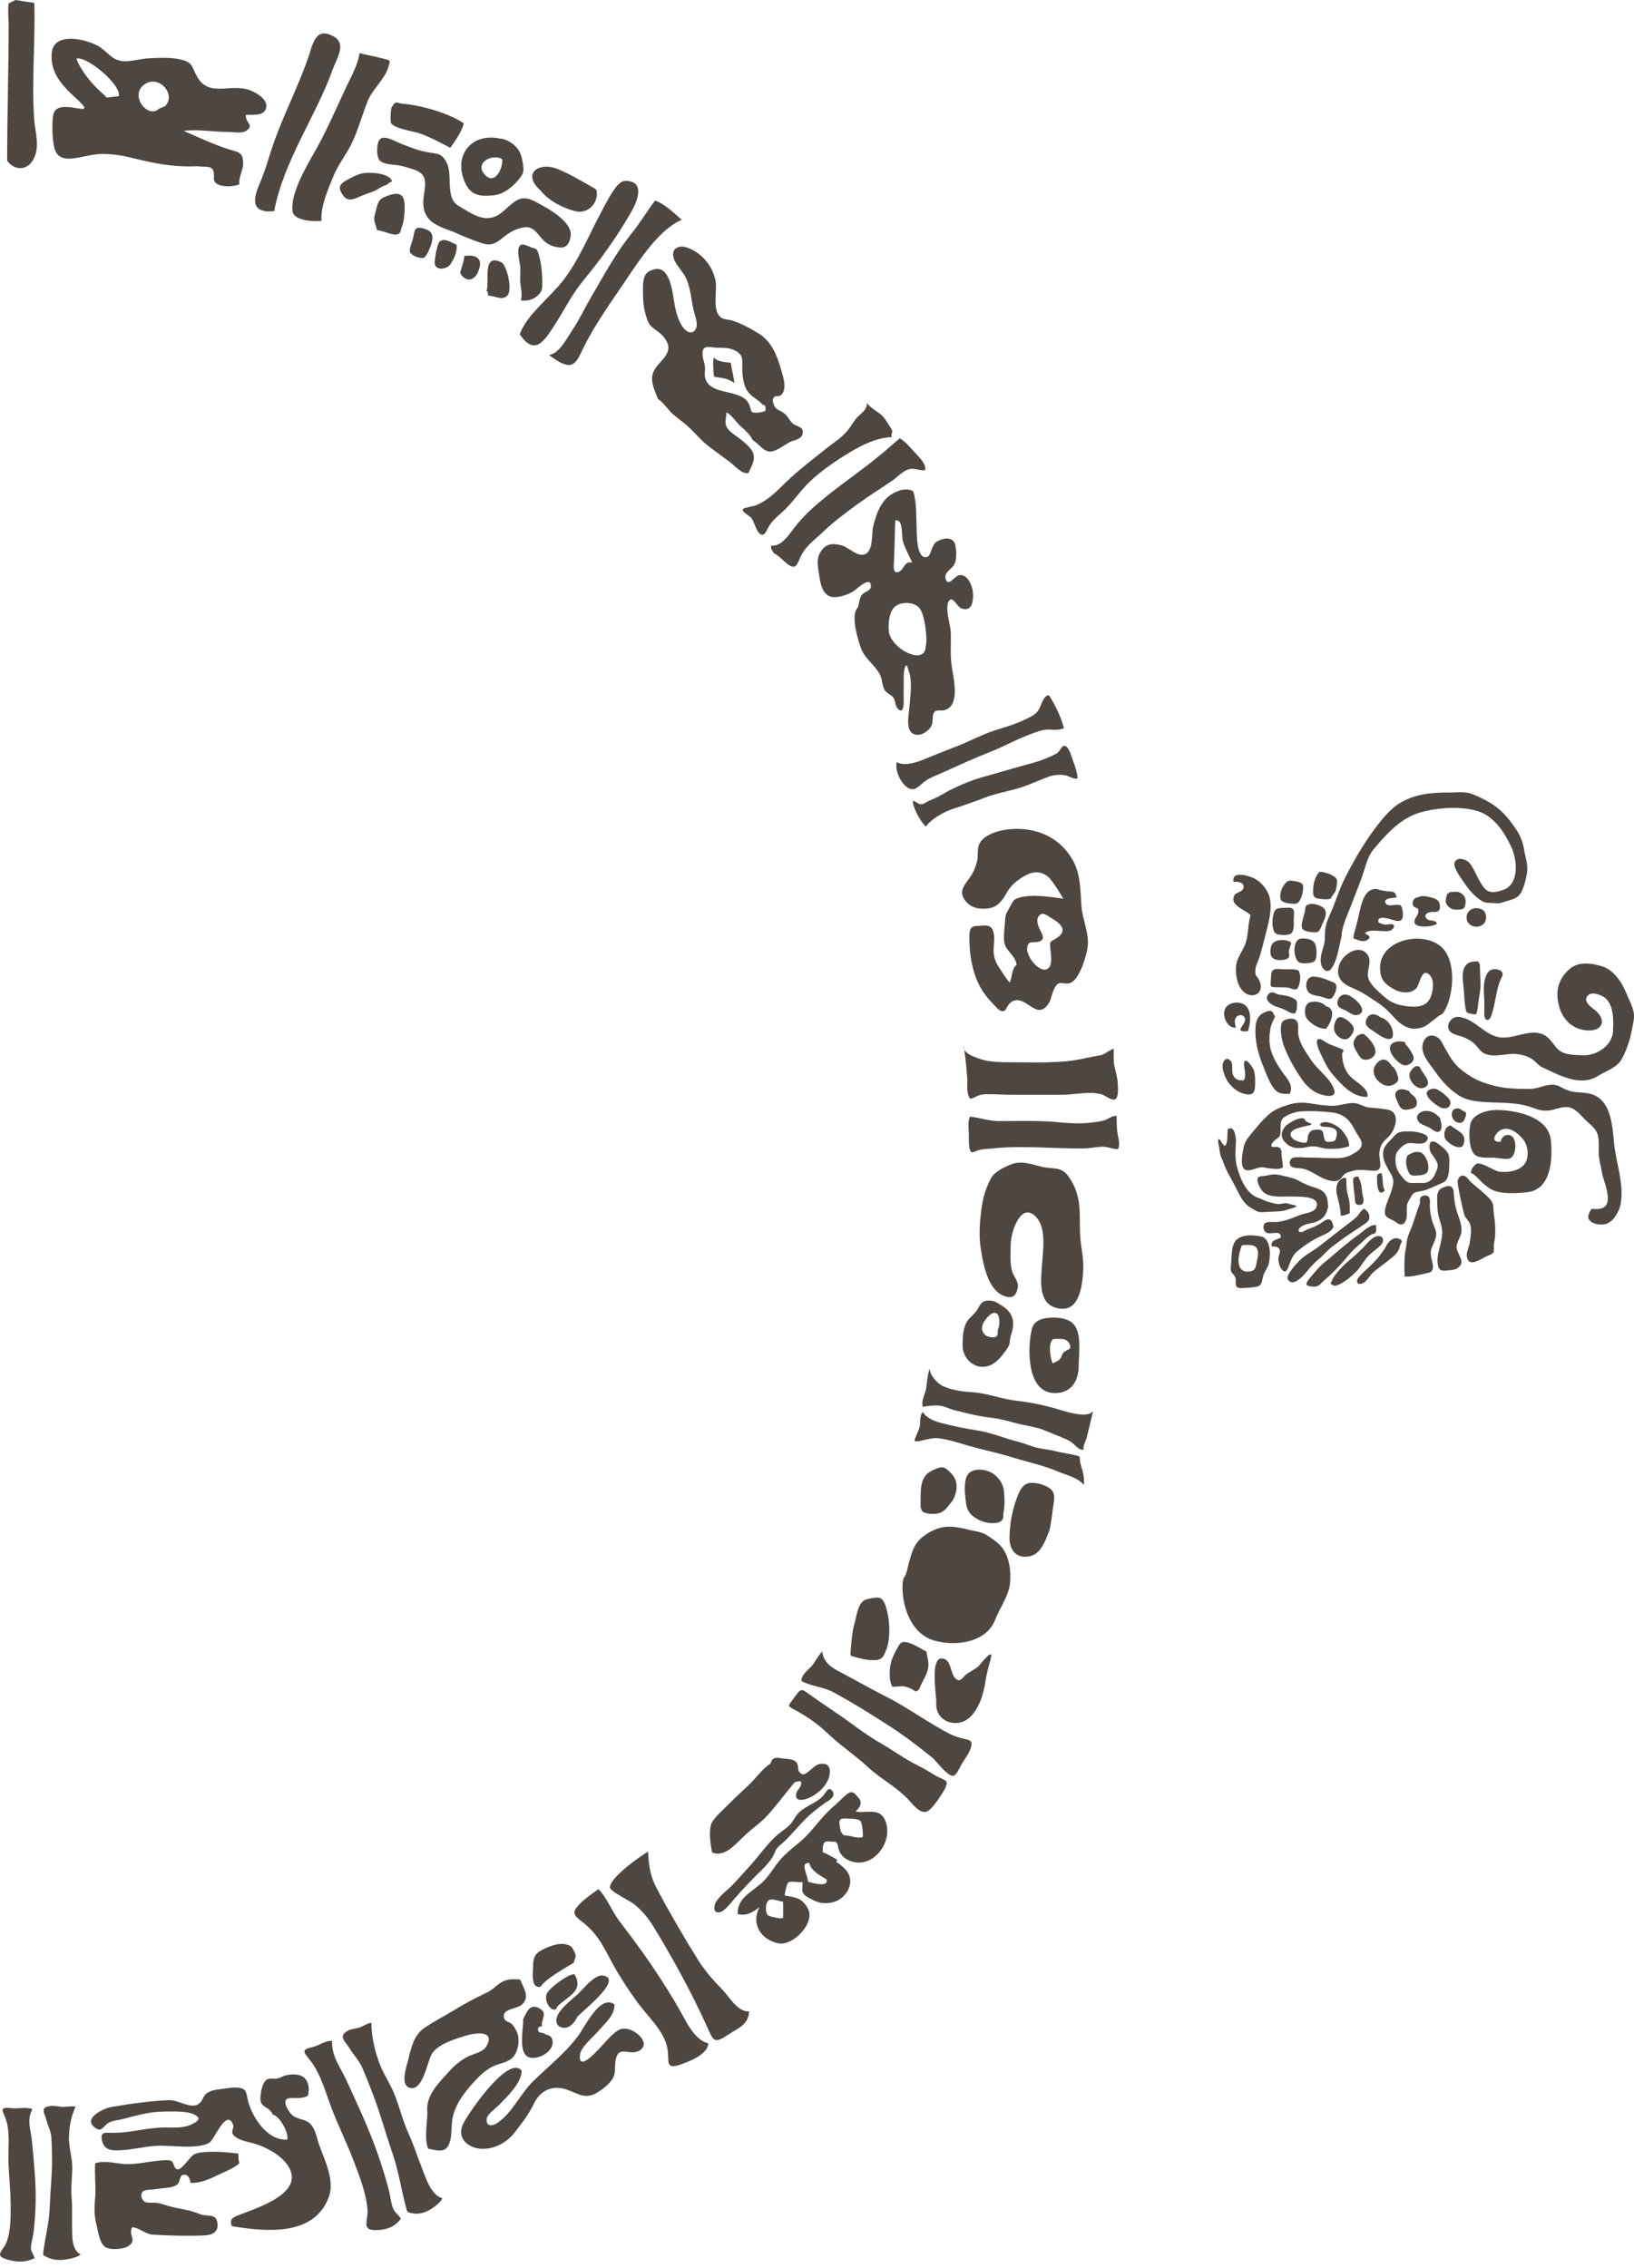 <?xml version="1.0" encoding="UTF-8"?> <svg xmlns="http://www.w3.org/2000/svg" width="165" height="229" viewBox="0 0 165 229" fill="none"> <path d="M130.087 121.556C130.339 121.624 130.712 121.653 130.923 121.796C130.875 121.923 130.1 122.112 129.908 122.178C129.486 122.324 129.112 122.321 128.666 122.342C128.284 122.36 127.855 122.385 127.46 122.402C126.964 122.423 126.742 122.217 126.338 121.985C125.547 121.532 125.213 120.764 124.792 119.921C124.357 119.047 123.792 118.201 123.498 117.286C123.427 117.068 123.299 116.859 123.236 116.636C123.162 116.375 123.158 116.067 123.104 115.797C123.078 115.665 122.907 115.112 123.069 115.03C123.217 114.955 123.448 115.651 123.681 115.71C124.062 115.398 123.875 114.457 123.993 114.018C124.682 113.573 124.819 114.897 124.804 115.289C124.768 116.165 124.675 116.915 124.902 117.788C125.136 118.694 125.567 119.827 126.27 120.469C126.558 120.732 126.73 120.863 127.1 120.972C127.404 121.061 127.657 121.239 127.956 121.331C128.277 121.429 128.642 121.522 128.978 121.585C129.297 121.645 129.953 121.364 130.087 121.556Z" fill="#4E4741"></path> <path d="M137.746 122.062C138.339 122.471 138.508 123.092 137.881 123.523C137.373 123.873 136.806 124.251 136.274 124.603C135.706 124.979 135.145 125.411 134.591 125.819C134.083 126.192 133.664 126.721 133.155 127.143C132.592 127.611 132.187 128.115 131.702 128.681C131.401 129.032 130.415 129.964 130.035 129.139C129.858 128.755 130.95 127.576 131.238 127.288C131.802 126.725 132.635 126.316 133.246 125.839C134.125 125.152 135.01 124.441 135.919 123.755C136.292 123.473 136.655 123.221 136.989 122.898C137.218 122.677 137.405 122.261 137.746 122.062Z" fill="#4E4741"></path> <path d="M138.767 124.56C138.287 124.592 137.612 125.386 137.251 125.673C136.76 126.064 136.362 126.507 135.982 126.967C135.24 127.866 134.444 128.648 133.607 129.382C133.383 129.579 133.151 129.896 132.829 129.909C132.605 129.918 131.938 129.916 131.938 129.64C131.938 129.364 132.744 128.531 133.008 128.205C133.349 127.784 133.798 127.445 134.212 127.102C135.152 126.324 136.144 125.419 137.163 124.716C137.612 124.407 138.346 123.628 138.939 123.72C138.962 124.155 139.001 124.467 138.767 124.56Z" fill="#4E4741"></path> <path d="M134.496 129.329C134.597 128.96 135.456 127.946 136.057 127.448C136.741 126.883 137.395 126.297 138.034 125.585C138.298 125.289 138.732 124.859 139.133 124.829C139.738 124.783 139.773 125.374 139.417 125.735C139.031 126.126 138.57 126.398 138.194 126.786C137.826 127.166 137.54 127.668 137.235 128.054C136.49 128.997 134.978 130.064 134.591 129.768C134.206 129.472 134.395 129.698 134.496 129.329Z" fill="#4E4741"></path> <path d="M139.942 125.872C139.836 126.14 139.537 126.476 139.37 126.721C139.178 127.003 138.958 127.223 138.738 127.459C138.238 127.994 137.689 128.413 137.226 128.946C136.921 129.298 136.939 129.783 137.535 129.616C137.977 129.492 138.358 128.72 138.73 128.421C139.186 128.053 139.649 127.708 140.11 127.344C140.464 127.064 140.947 126.724 141.176 126.324C141.296 126.116 141.338 125.87 141.419 125.669C141.524 125.409 141.68 125.309 141.38 125.142C140.785 124.81 140.236 125.29 139.942 125.872Z" fill="#4E4741"></path> <path d="M143.383 121.524C143.017 122.397 142.814 123.283 142.447 124.165C142.27 124.592 142.094 124.989 142.046 125.468C141.997 125.963 141.87 126.397 141.846 126.881C141.813 127.514 141.787 128.298 141.856 128.907C142.597 128.945 143.321 128.723 144.018 128.576C144.317 128.513 144.562 128.494 144.661 128.176C144.778 127.798 144.598 127.364 144.527 126.998C144.452 126.61 144.442 126.357 144.584 125.986C144.735 125.593 144.975 125.181 145.022 124.753C145.079 124.226 144.76 123.8 144.624 123.312C144.482 122.804 144.386 122.3 144.386 121.775C144.386 121.326 144.513 120.715 143.884 120.721C143.331 120.726 143.367 121.177 143.383 121.524Z" fill="#4E4741"></path> <path d="M145.126 120.657C145.126 121.329 145.108 121.981 145.228 122.628C145.339 123.226 145.599 123.724 145.629 124.334C145.688 125.526 144.926 126.663 145.225 127.853C145.358 128.386 145.719 128.331 146.199 128.286C146.523 128.256 146.936 128.227 147.191 128.044C147.995 127.469 147.335 126.913 147.123 126.174C146.946 125.559 147.487 125.016 147.567 124.434C147.674 123.661 147.221 122.777 147.032 122.054C146.928 121.656 146.866 121.279 146.831 120.865C146.806 120.564 146.831 120.001 146.537 119.829C146.242 119.656 145.839 119.859 145.594 119.981C145.16 120.197 145.2 120.561 145.126 120.657Z" fill="#4E4741"></path> <path d="M147.629 121.71C147.707 122.05 147.777 122.401 147.893 122.729C148.006 123.049 148.263 123.201 148.406 123.511C148.648 124.034 148.501 124.851 148.429 125.405C148.353 125.987 147.949 126.527 148.193 127.144C148.505 127.935 149.659 127.046 150.122 126.855C150.3 126.782 150.701 126.65 150.802 126.474C150.887 126.327 150.838 126.031 150.845 125.863C150.858 125.555 150.93 125.242 150.96 124.935C151.038 124.143 150.96 123.3 150.842 122.536C150.794 122.227 150.829 121.875 150.743 121.577C150.649 121.253 150.345 120.964 150.108 120.731C149.623 120.257 149.033 119.819 148.533 119.364C148.351 119.2 148.128 118.839 147.903 118.749C147.506 118.59 147.273 118.911 147.198 119.236C147.139 119.492 147.503 121.161 147.629 121.71Z" fill="#4E4741"></path> <path d="M134.117 121.859C133.945 122.548 133.744 122.96 133.098 123.294C132.626 123.536 132.022 123.519 131.561 123.765C131.412 123.845 130.964 124.152 131.188 124.368C131.376 124.55 131.855 124.205 132.044 124.139C132.614 123.939 133.073 123.733 133.566 123.394C133.862 123.19 134.208 122.968 134.451 123.29C134.52 123.382 134.574 123.565 134.603 123.681C134.665 123.929 134.681 123.891 134.535 124.09C134.201 124.545 133.391 124.791 132.882 125.069C132.219 125.431 131.572 125.87 130.992 126.36C130.487 126.787 130.343 127.335 130.108 127.918C129.982 128.229 129.86 128.556 129.541 128.294C129.314 128.109 129.198 127.796 129.138 127.528C129.067 127.213 129.071 127.009 129.169 126.708C129.268 126.405 129.321 126.122 128.987 125.941C128.831 125.856 128.605 125.859 128.431 125.877C128.234 125.196 128.98 125.197 129.332 124.962C129.405 124.168 128.417 124.668 127.934 124.502C127.619 124.394 127.461 123.839 127.69 123.564C127.898 123.316 128.511 123.412 128.829 123.397C129.728 123.355 130.512 122.98 131.351 122.661C131.884 122.458 132.993 122.456 132.982 121.599C132.971 120.73 130.987 120.845 130.443 120.824C129.57 120.79 128.343 120.992 127.625 120.42C127.337 120.19 127.07 119.673 126.996 119.311C126.864 118.657 127.424 118.811 127.853 118.717C128.466 118.583 128.78 118.535 129.404 118.692C129.797 118.79 130.188 118.866 130.575 118.984C131.061 119.132 131.49 119.449 131.97 119.645C132.444 119.838 133.058 119.954 133.482 120.235C134.182 120.699 134.05 121.6 134.117 121.859Z" fill="#4E4741"></path> <path d="M128.475 115.809C129.113 115.809 129.411 115.773 129.411 116.478C129.412 116.978 129.561 117.422 129.541 117.91C129.133 118.053 128.952 118.06 128.509 118.016C128.16 117.981 127.878 117.944 127.558 117.878C127.022 117.768 125.944 118.544 125.549 117.95C125.235 117.478 125.493 116.293 125.601 115.776C125.738 115.114 126.293 114.575 126.705 114.064C127.146 113.515 127.572 113.035 128.075 112.582C128.656 112.058 129.258 111.831 129.963 111.597C130.672 111.363 131.388 111.284 132.153 111.396C132.975 111.517 133.758 111.664 134.604 111.664C135.422 111.664 136.247 111.235 137.053 111.443C137.466 111.55 137.786 111.789 138.236 111.832C138.687 111.874 139.117 111.9 139.558 111.965C139.87 112.012 140.425 112.058 140.653 112.291C141.002 112.649 140.993 113.099 140.885 113.536C140.733 114.151 140.502 114.542 140.023 114.976C139.588 115.369 139.392 115.68 139.305 116.259C139.226 116.787 139.422 117.264 139.374 117.758C139.314 118.371 138.645 118.209 138.172 118.183C137.611 118.152 137.135 118.073 136.575 118.242C136.299 118.324 136.008 118.373 135.779 118.559C135.594 118.71 135.492 118.927 135.331 119.072C134.971 119.396 134.316 119.265 133.852 119.088C133.062 118.787 132.462 118.236 131.609 118.022C131.182 117.914 130.317 118.049 130.247 117.53C130.129 116.651 131.186 116.874 131.728 116.879C132.597 116.888 133.457 116.919 134.323 116.946C135.123 116.971 135.853 116.972 136.55 116.562C136.948 116.328 137.441 116.086 137.501 115.587C137.538 115.286 137.382 115.046 137.227 114.806C136.967 114.404 136.756 113.973 136.498 113.569C135.961 112.724 135.263 112.397 134.299 112.308C133.343 112.219 132.285 112.146 131.323 112.233C130.779 112.282 130.113 112.498 129.665 112.821C129.211 113.148 129.34 113.772 129.311 114.279C129.284 114.748 129.22 114.774 128.862 115.041C128.611 115.227 128.387 115.428 128.372 115.76C128.425 115.796 128.481 115.823 128.475 115.809Z" fill="#4E4741"></path> <path d="M131.819 113.196C132.022 113.271 132.163 113.428 132.382 113.431C132.406 113.483 132.414 113.521 132.422 113.57C131.887 113.77 129.617 113.959 130.534 114.973C130.716 115.174 131.612 115.511 131.895 115.363C132.065 115.274 132.032 114.79 132.13 114.564C132.311 114.151 132.537 114.09 132.967 114.07C133.801 114.033 133.538 114.492 133.757 115.059C133.866 115.342 134.054 115.316 134.401 115.287C134.776 115.255 134.845 115.201 134.943 114.831C135.128 114.139 134.845 113.914 134.196 113.813C134.043 113.789 133.445 113.808 133.358 113.693C133.13 113.394 133.742 113.282 133.947 113.308C134.494 113.379 135.148 113.733 135.504 114.138C135.824 114.502 136.295 115.203 136.224 115.736C135.589 115.986 134.899 116.009 134.178 116.009C133.461 116.008 132.95 115.632 132.197 115.79C131.429 115.952 130.693 116.078 130.034 115.58C129.4 115.101 129.202 114.505 129.729 113.813C130.089 113.34 131.744 112.462 131.819 113.196Z" fill="#4E4741"></path> <path d="M142.552 120.742C142.552 120.742 142.185 121.322 142.118 121.531C142.044 121.764 142.065 122.024 142.065 122.277C142.065 122.708 142.1 123.375 141.654 123.607C141.346 123.768 141.065 123.465 140.816 123.314C140.574 123.166 140.134 123.016 139.956 122.796C139.668 122.438 140.001 121.591 140.162 121.178C140.374 120.633 140.617 120.048 140.689 119.467C140.757 118.921 140.398 118.487 140.149 118.015C139.847 117.445 139.581 116.937 139.682 116.249C139.775 115.615 140.406 115.178 140.786 114.714C141.246 114.153 141.798 114.256 142.509 114.255C142.941 114.254 144.566 114.502 144.095 115.167C143.62 115.837 142.57 115.182 141.905 115.544C141.539 115.744 141.001 116.267 140.943 116.694C140.853 117.368 140.959 118.048 141.378 118.571C141.574 118.815 141.729 119.066 141.978 119.271C142.308 119.543 142.77 119.45 143.176 119.45C143.59 119.45 143.972 119.514 144.329 119.28C144.667 119.059 144.813 118.804 144.963 118.443C145.112 118.083 145.276 117.787 145.121 117.404C145 117.102 144.763 116.814 144.589 116.558C144.394 116.271 144.323 115.982 144.36 115.618C144.411 115.121 144.844 115.216 145.169 115.458C145.54 115.735 145.981 116.045 146.211 116.459C146.403 116.804 146.342 117.241 146.341 117.642C146.339 118.04 146.321 118.42 146.21 118.791C146.084 119.212 145.913 119.338 145.5 119.514C145.035 119.713 144.578 119.926 144.104 120.117C143.749 120.26 143.391 120.283 143.026 120.372C142.668 120.459 142.552 120.742 142.552 120.742Z" fill="#4E4741"></path> <path d="M142.295 116.579C141.908 116.67 141.969 117.593 142.062 117.886C142.125 118.085 142.222 118.408 142.375 118.566C142.554 118.752 142.842 118.723 143.113 118.703C143.552 118.67 144.118 118.625 144.216 118.149C144.317 117.66 144.121 117.108 143.844 116.709C143.648 116.428 143.456 116.318 143.099 116.32C142.73 116.323 142.618 116.43 142.295 116.579Z" fill="#4E4741"></path> <path d="M139.595 118.875C139.62 119.171 139.634 119.499 139.68 119.794C139.721 120.056 139.958 120.209 139.66 120.374C139.071 120.699 139.067 119.479 139.049 119.135C139.027 118.695 139.035 118.446 139.533 118.477C139.531 118.676 139.585 118.814 139.595 118.875Z" fill="#4E4741"></path> <path d="M137.274 119.076C137.48 119.529 137.509 119.963 137.561 120.454C137.593 120.767 137.84 121.334 137.556 121.596C137.4 121.738 137.005 121.69 136.9 121.526C136.802 121.373 136.817 120.907 136.787 120.717C136.719 120.288 136.67 119.803 136.643 119.363C136.625 119.06 136.625 118.865 136.953 118.812C137.348 118.748 137.168 119.048 137.274 119.076Z" fill="#4E4741"></path> <path d="M135.952 119.135C135.952 119.761 135.973 120.285 136.149 120.846C136.312 121.365 136.316 121.944 136.293 122.517C135.984 122.617 135.728 122.787 135.382 122.749C135.371 122.09 135.211 121.461 135.048 120.843C134.896 120.271 134.845 119.559 135.319 119.156C135.594 118.921 135.952 118.813 135.952 119.135Z" fill="#4E4741"></path> <path d="M148.979 117.613C148.771 117.757 148.501 118.181 148.541 118.452C148.964 118.596 149.324 119.106 149.658 119.396C150.007 119.698 150.343 120.003 150.784 120.195C151.694 120.59 153.287 120.507 154.283 120.376C156.647 120.066 156.799 117.051 156.6 115.119C156.356 112.748 153.042 112.083 151.108 112.086C150.138 112.088 148.735 112.487 148.486 113.466C148.291 114.234 148.311 116.024 148.892 116.577C149.292 116.956 150.188 116.901 150.709 116.9C151.221 116.899 151.945 117.1 152.421 116.989C153.213 116.803 153.327 114.347 152.099 114.627C151.832 114.688 151.556 114.97 151.558 115.278C150.39 115.418 150.991 114.364 151.608 114.082C152.433 113.703 153.421 114.503 153.883 115.161C154.36 115.84 154.432 117.066 153.834 117.677C153.23 118.293 152.232 118.406 151.396 118.316C150.869 118.259 149.334 117.113 148.979 117.613Z" fill="#4E4741"></path> <path d="M160.639 122.163C160.616 122.195 160.599 122.233 160.582 122.269C160.386 122.698 160.22 122.975 160.622 123.334C160.961 123.633 161.678 123.707 162.101 123.614C162.895 123.44 163.529 122.29 163.65 121.587C164.01 119.505 163.199 117.513 162.996 115.503C162.804 113.61 162.697 110.965 160.545 110.439C160.051 110.318 159.465 110.329 158.944 110.253C158.358 110.168 158.006 109.973 157.511 109.72C156.471 109.189 155.579 109.957 154.451 109.957C153.293 109.957 152.185 109.944 151.099 109.689C149.667 109.352 148.78 108.977 147.625 108.077C146.744 107.389 146.359 106.612 145.818 105.662C145.582 105.246 145.44 104.835 144.956 104.648C144.371 104.421 143.93 104.7 143.732 105.214C143.3 106.331 144.33 107.349 144.927 108.214C145.546 109.111 146.27 109.907 147.194 110.541C148.241 111.26 149.628 111.278 150.891 111.327C152.327 111.383 153.49 111.375 154.824 111.878C155.457 112.117 155.995 112.236 156.691 112.088C157.376 111.943 158.072 111.604 158.766 111.923C159.229 112.136 159.712 112.705 160.078 113.073C160.523 113.519 161.155 113.917 161.341 114.608C161.507 115.228 161.413 115.919 161.445 116.569C161.474 117.155 161.655 117.712 161.743 118.293C161.921 119.473 163.433 122.292 160.953 122.076C160.867 122.068 160.773 122.057 160.701 122.103C160.676 122.118 160.656 122.139 160.639 122.163Z" fill="#4E4741"></path> <path d="M146.528 102.983C146.199 103.317 146.083 103.855 146.494 104.219C146.832 104.517 147.452 104.583 147.85 104.759C148.308 104.961 148.701 105.181 149.03 105.545C149.336 105.884 149.548 106.252 149.997 106.425C150.993 106.809 152.071 106.343 153.1 106.437C153.664 106.489 154.194 106.629 154.663 106.919C155.094 107.185 155.299 107.582 155.78 107.8C157.463 108.562 159.585 109.793 161.386 108.633C162.167 108.13 163.271 107.859 163.776 106.92C164.259 106.021 164.618 104.959 164.786 103.995C164.884 103.433 165.077 102.831 164.968 102.22C164.854 101.578 164.456 100.873 164.205 100.251C163.787 99.221 162.984 97.992 161.869 97.611C160.811 97.25 159.417 97.063 158.523 97.825C157.312 98.857 157.022 100.167 157.456 101.689C157.831 103.004 158.855 103.982 160.318 104.052C161.956 104.13 162.23 102.868 160.963 101.92C160.59 101.641 159.772 101.041 160.375 100.489C160.792 100.107 161.749 100.478 162.106 100.787C162.979 101.543 162.931 103.084 162.878 104.161C162.807 105.581 161.213 106.615 159.866 106.559C159.178 106.531 158.188 106.547 157.581 106.157C157.046 105.813 156.764 105.143 156.252 104.735C154.889 103.646 153.21 104.839 151.692 104.774C149.979 104.699 148.981 102.839 147.272 102.684C146.993 102.658 146.723 102.785 146.528 102.983Z" fill="#4E4741"></path> <path d="M135.546 106.333C135.525 106.394 135.525 106.463 135.528 106.528C135.558 107.407 135.831 108.229 136.491 108.834C137.03 109.328 138.243 109.959 138.082 110.763C136.572 110.825 135.458 109.514 134.538 108.458C133.964 107.798 133.653 106.994 133.271 106.218C132.935 105.533 132.679 104.401 133.76 105.165C134.314 105.556 134.959 105.666 135.549 105.966C135.604 105.993 135.663 106.033 135.669 106.093C135.677 106.166 135.607 106.22 135.569 106.283C135.559 106.299 135.552 106.316 135.546 106.333Z" fill="#4E4741"></path> <path d="M131.056 103.364C131.13 103.695 131.05 104.123 131.098 104.448C131.239 105.405 131.859 106.223 132.374 107.011C133.062 108.065 134.252 108.8 134.697 109.948C135.111 111.018 133.628 110.644 133.078 110.406C132.504 110.157 131.934 109.66 131.548 109.112C130.775 108.014 130.058 106.767 129.61 105.518C129.425 105.002 129.155 103.646 129.508 103.167C129.675 102.941 130.281 102.812 130.583 102.883C130.878 102.952 131.004 103.135 131.056 103.364Z" fill="#4E4741"></path> <path d="M128.734 102.688C128.732 102.717 128.719 102.744 128.706 102.77C128.517 103.15 128.261 103.674 128.261 104.107C128.143 104.599 128.175 105.27 128.264 105.75C128.444 106.722 129.192 107.898 129.805 108.678C130.215 109.2 130.556 109.76 130.24 110.449C129.382 110.498 128.941 110.408 128.485 109.699C128.096 109.095 127.816 108.322 127.568 107.699C127.043 106.379 126.658 105.037 126.799 103.548C126.838 103.139 126.986 102.736 127.306 102.466C127.509 102.295 127.789 102.163 128.044 102.099C128.459 101.995 128.557 102.233 128.71 102.591C128.723 102.619 128.735 102.65 128.734 102.688Z" fill="#4E4741"></path> <path d="M125.93 107.164C126.195 107.338 126.538 107.869 126.584 107.992C126.727 108.376 126.746 108.797 126.745 109.203C126.742 110.153 126.724 110.734 125.595 110.443C124.896 110.263 124.192 109.627 123.87 109.034C123.668 108.663 123.482 108.153 123.452 107.729C123.418 107.259 123.764 106.607 124.251 107.099C124.558 107.408 124.338 108.08 124.482 108.471C124.675 108.994 125.054 109.136 125.588 109.089C125.805 108.785 125.736 108.377 125.69 108.032C125.658 107.793 125.582 107.526 125.634 107.285C125.678 107.08 125.793 107.075 125.93 107.164Z" fill="#4E4741"></path> <path d="M125.948 101.731C126.407 102.368 126.238 103.473 126.003 104.125C124.344 104.278 126.014 103.412 125.689 102.784C125.448 102.319 124.913 102.499 124.757 102.83C124.613 103.137 124.744 103.445 124.791 103.772C123.859 103.871 123.249 102.328 123.847 101.657C124.258 101.195 125.129 101.108 125.657 101.452C125.774 101.528 125.87 101.623 125.948 101.731Z" fill="#4E4741"></path> <path d="M146.499 113.648C147.102 114.206 148.169 114.407 147.794 115.547C147.534 116.338 146.076 115.408 145.896 114.902C145.744 114.477 145.919 113.712 146.499 113.648Z" fill="#4E4741"></path> <path d="M147.249 111.936C146.322 111.821 146.422 113.267 147.311 113.376C147.751 113.429 147.879 113.123 148.009 112.699C148.174 112.159 147.762 112.295 147.457 111.978L147.249 111.936Z" fill="#4E4741"></path> <path d="M145.414 112.896C145.474 113.219 145.752 113.953 145.373 114.233C145.032 114.486 144.542 113.954 144.247 113.816C143.855 113.632 143.347 113.535 143.15 113.113C142.921 112.621 143.384 112.232 143.853 112.187C144.476 112.127 144.918 112.365 145.414 112.896Z" fill="#4E4741"></path> <path d="M145.619 110.307C145.879 110.541 146.416 110.917 146.456 111.277C146.52 111.863 145.945 112.041 145.494 111.844C144.983 111.621 143.252 110.343 144.524 109.971C145.125 109.795 145.46 110.301 145.619 110.307Z" fill="#4E4741"></path> <path d="M142.324 110.311C142.683 110.626 143.089 110.837 143.076 111.375C143.064 111.892 142.628 111.953 142.209 112.032C141.586 112.149 141.379 111.912 141.153 111.334C140.981 110.895 140.66 110.435 141.155 110.102C141.683 109.746 142.676 110.36 142.324 110.311Z" fill="#4E4741"></path> <path d="M143.406 107.806C143.58 108.37 144.792 109.36 143.845 109.813C143.127 110.157 142.293 109.216 142.321 108.537C142.338 108.121 143.017 107.31 143.406 107.806Z" fill="#4E4741"></path> <path d="M140.572 107.682C140.863 107.74 141.243 108.719 141.198 109.017C141.143 109.387 140.441 109.736 140.039 109.644C139.039 109.416 138.22 108.228 139.058 107.338C139.839 106.51 140.391 107.402 140.572 107.682Z" fill="#4E4741"></path> <path d="M141.867 105.385C142.137 105.597 142.671 106.394 142.743 106.73C142.847 107.216 142.228 107.667 141.772 107.565C141.169 107.43 139.673 105.879 140.696 105.3C141.216 105.006 142.199 105.222 141.867 105.385Z" fill="#4E4741"></path> <path d="M137.772 104.467C138.287 104.833 139.349 106.054 138.67 106.7C138.354 107 137.804 107.141 137.491 106.886C137.211 106.658 136.986 106.208 136.824 105.886C136.527 105.293 136.718 105.069 137.028 104.598C137.269 104.481 137.672 104.289 137.772 104.467Z" fill="#4E4741"></path> <path d="M139.362 102.715C139.908 102.834 140.345 103.309 140.53 103.79C140.716 104.272 140.829 105.097 140.029 104.884C139.553 104.758 139.099 104.402 138.696 104.134C138.214 103.815 137.655 103.524 138.037 102.807C138.369 102.184 139.117 102.453 139.362 102.715Z" fill="#4E4741"></path> <path d="M136.272 100.544C136.773 100.771 138.202 102.011 137.211 102.444C136.682 102.675 136.279 102.212 135.811 102.005C135.404 101.825 134.945 101.691 135.061 101.128C135.173 100.582 135.644 100.234 136.272 100.544Z" fill="#4E4741"></path> <path d="M135.356 102.709C135.415 102.711 135.481 102.724 135.554 102.75C135.969 102.897 136.541 103.343 136.686 103.777C136.788 104.084 136.496 104.505 136.308 104.719C135.765 105.338 134.758 104.591 134.711 103.906C134.694 103.664 134.737 103.434 134.824 103.208C134.932 102.929 135.077 102.699 135.356 102.709Z" fill="#4E4741"></path> <path d="M132.759 98.626C133.419 98.689 133.831 98.852 134.408 99.105C134.779 99.267 134.908 99.222 134.943 99.651C134.968 99.954 134.865 100.121 134.761 100.362C134.456 101.069 134.196 100.906 133.539 100.68C133.034 100.506 132.323 100.559 132.036 100.053C131.712 99.483 131.963 98.492 132.759 98.626Z" fill="#4E4741"></path> <path d="M132.537 101.165C132.911 101.049 133.673 101.281 133.882 101.603C135.023 101.856 134.389 103.289 133.912 103.876C133.226 103.94 132.36 103.385 131.967 102.859C131.656 102.442 131.636 101.161 132.537 101.165Z" fill="#4E4741"></path> <path d="M131.199 98.222C131.404 98.523 131.253 99.684 130.934 99.874C130.714 100.005 130.291 99.764 130.087 99.735C129.793 99.694 129.489 99.712 129.193 99.693C128.991 99.68 128.464 99.742 128.348 99.584C128.251 99.451 128.347 98.886 128.346 98.712C128.345 97.864 128.626 97.789 129.416 97.868C129.944 97.921 131.311 97.735 131.199 98.222Z" fill="#4E4741"></path> <path d="M128.811 100.311C129.064 100.465 129.462 100.468 129.749 100.526C130.072 100.591 130.403 100.672 130.684 100.853C130.997 101.054 130.988 101.146 130.972 101.547C130.959 101.869 130.942 102.052 130.786 102.32C130.364 102.403 130.039 102.102 129.68 101.936C129.331 101.774 128.914 101.703 128.591 101.525C128.267 101.347 127.788 101.018 127.963 100.589C128.121 100.199 128.467 100.11 128.811 100.311Z" fill="#4E4741"></path> <path d="M151.748 98.485C151.016 99.74 151.075 101.342 150.549 102.66C150.328 103.215 149.88 103.039 149.879 102.432C149.878 101.926 149.901 101.413 149.879 100.907C149.842 100.074 149.741 99.262 150.083 98.485C150.287 98.022 150.595 97.778 151.193 97.894C151.461 97.945 151.673 98.031 151.724 98.304C151.758 98.483 151.648 98.634 151.748 98.485Z" fill="#4E4741"></path> <path d="M149.443 97.61C149.444 98.235 149.501 98.848 149.501 99.479C149.501 100.108 149.329 100.713 149.268 101.347C149.232 101.718 149.187 102.078 149.063 102.424C148.88 102.442 148.575 102.384 148.392 102.342C148.13 102.282 148.067 102.221 148.012 101.933C147.882 101.26 147.854 100.546 147.805 99.862C147.753 99.131 147.517 98.102 148.013 97.482C148.327 97.09 148.778 97.075 149.261 97.087C149.31 97.199 149.409 97.311 149.445 97.427C149.486 97.563 149.362 97.646 149.443 97.61Z" fill="#4E4741"></path> <path d="M145.545 102.451C145.262 102.537 144.923 102.902 144.665 103.076C144.413 103.247 144.193 103.46 143.929 103.611C143.396 103.916 142.587 103.971 142.034 103.716C141.435 103.439 141.036 103.044 140.577 102.529C140.061 101.95 139.586 101.542 138.942 101.128C138.355 100.75 137.766 100.32 137.145 100.024C136.622 99.774 135.849 99.512 135.462 99.047C134.805 98.258 135.166 97.12 135.886 96.477C136.479 95.948 137.465 95.612 138.045 96.333C138.546 96.956 138.128 97.746 138.12 98.43C138.111 99.235 139.073 100.015 139.628 100.519C140.334 101.159 140.904 101.434 141.832 101.571C142.875 101.724 144.063 101.802 144.501 100.593C144.724 99.978 144.886 98.834 144.261 98.359C143.498 97.78 143.381 99.489 142.964 99.853C142.323 100.413 141.35 100.244 140.683 99.852C139.783 99.323 139.395 98.892 139.358 97.822C139.258 94.931 143.558 93.932 145.497 95.577C146.988 96.842 146.811 99.892 146.135 101.524C146.032 101.775 145.749 102.376 145.545 102.451Z" fill="#4E4741"></path> <path d="M139.01 89.766C139.43 89.925 139.95 89.998 140.423 90.028C140.89 90.058 140.871 90.189 141.048 90.609C140.818 90.689 139.578 90.633 139.934 91.227C140.184 91.642 141.089 91.217 141.429 91.428C141.642 91.559 141.735 92.516 141.593 92.783C141.367 93.21 140.679 92.887 140.344 92.802C139.911 92.691 138.986 92.469 139.21 93.162C139.42 93.249 139.617 93.33 139.841 93.362C140.036 93.391 140.522 93.25 140.673 93.359C140.918 93.537 140.668 93.829 140.456 93.942C140.215 94.071 139.917 94.019 139.637 94.02C139.138 94.021 138.581 93.895 138.121 94.058C137.267 94.361 138.832 94.368 138.103 94.891C137.652 95.215 137.104 94.91 136.656 94.751C136.709 94.164 136.956 93.542 137.084 92.955C137.194 92.454 137.305 91.938 137.441 91.453C137.626 90.79 137.976 89.704 139.01 89.766Z" fill="#4E4741"></path> <path d="M143.149 90.616C142.853 90.632 142.628 90.936 142.646 91.235C142.667 91.594 142.887 91.618 143.181 91.744C143.317 92.207 143.148 92.337 142.946 92.696C142.782 92.988 142.757 93.299 143.091 93.44C143.604 93.657 144.632 93.564 145.076 93.316C145.121 92.865 144.341 93.037 144.114 92.812C143.569 92.275 144.401 92.056 144.754 92.085C145.248 92.127 145.472 91.93 145.393 91.371C145.329 90.912 145.016 90.765 144.621 90.654C144.225 90.543 143.591 90.373 143.149 90.616Z" fill="#4E4741"></path> <path d="M146.438 90.074C146.852 90.073 147.185 89.969 147.529 90.19C147.914 90.437 148.051 90.786 147.985 91.25C147.91 91.771 147.748 91.839 147.23 91.853C146.774 91.864 146.526 91.823 146.215 91.498C145.848 91.116 146.008 90.742 146.133 90.282C146.166 90.257 146.203 90.251 146.438 90.074Z" fill="#4E4741"></path> <path d="M148.949 91.699C149.418 91.702 149.879 91.813 150.025 92.318C150.128 92.671 150.037 93.107 149.771 93.334C149.166 93.85 148.126 93.507 148.099 92.712C148.081 92.223 148.294 91.853 148.949 91.699Z" fill="#4E4741"></path> <path d="M133.223 88.049C133.647 87.979 134.841 88.385 134.99 88.809C135.074 89.049 134.95 89.633 134.889 89.872C134.799 90.219 134.525 90.385 134.412 90.698C134.146 90.888 133.574 90.799 133.224 90.761C132.658 90.698 132.594 90.5 132.598 89.945C132.604 89.195 132.809 88.484 133.223 88.049Z" fill="#4E4741"></path> <path d="M132.292 91.279C132.8 91.221 133.729 91.494 133.854 92.01C133.982 92.536 133.599 93.088 133.436 93.535C133.183 94.229 132.992 94.195 132.218 94.092C131.332 93.975 131.357 93.582 131.552 92.829C131.624 92.55 131.727 92.264 131.773 91.982C131.857 91.462 131.789 91.423 132.292 91.279Z" fill="#4E4741"></path> <path d="M131.208 94.816C131.263 94.794 131.322 94.779 131.386 94.775C131.901 94.739 132.606 94.821 132.821 95.372C132.971 95.758 133.043 96.759 132.727 97.066C132.5 97.286 131.447 97.352 131.164 97.162C130.605 96.787 130.511 95.107 131.208 94.816Z" fill="#4E4741"></path> <path d="M135.466 94.564C135.203 95.576 135.065 96.908 134.465 97.782C134.052 98.383 133.47 97.873 133.38 97.247C133.284 96.579 133.544 95.998 133.696 95.396C133.835 94.848 133.75 94.196 133.852 93.628C133.95 93.086 134.213 92.549 134.423 92.063C134.905 90.946 135.225 89.828 135.779 88.729C136.81 86.683 138.067 84.528 139.58 82.725C140.432 81.71 141.159 81.067 142.345 80.602C143.637 80.096 144.922 80.029 146.355 80.029C147.09 80.029 147.961 79.904 148.646 80.171C149.347 80.444 150.126 80.84 150.73 81.228C151.745 81.88 152.573 82.912 153.217 83.936C153.57 84.497 153.811 85.179 153.907 85.815C154.008 86.477 154.276 87.204 154.22 87.893C154.164 88.578 153.925 89.47 153.619 90.084C153.3 90.725 152.698 90.831 152.033 91.022C151.621 91.14 151.517 91.254 151.065 91.204C150.734 91.167 150.265 91.202 149.95 91.114C149.276 90.925 148.383 89.918 148.021 89.374C147.742 88.956 146.687 87.626 146.879 87.118C147.154 86.391 148.152 86.832 148.422 87.181C148.837 87.718 149.09 88.41 149.429 89.001C150.054 90.093 150.439 90.294 151.732 89.885C153.452 89.339 153.225 86.842 152.604 85.511C151.928 84.063 150.87 82.434 149.271 81.924C147.55 81.376 145.208 81.544 143.487 82.022C141.446 82.589 140.045 84.176 138.722 85.739C138.026 86.56 137.829 87.798 137.445 88.788C137.09 89.701 136.757 90.625 136.391 91.541C135.941 92.666 135.492 93.633 135.466 94.564Z" fill="#4E4741"></path> <path d="M130.355 95.375C130.277 95.569 130.201 95.772 130.163 95.968C130.124 96.177 130.229 96.422 130.165 96.626C130.059 96.96 129.224 97.004 128.832 96.898C128.284 96.749 128.266 96.324 128.292 95.906C128.32 95.46 128.481 95.105 129.055 94.971C129.322 94.909 129.633 94.899 129.911 94.965C130.279 95.053 130.453 95.162 130.355 95.375Z" fill="#4E4741"></path> <path d="M130.64 92.85C130.64 93.294 130.723 93.992 130.354 94.277C130.098 94.475 129.096 94.456 128.83 94.271C128.42 93.985 128.466 92.944 128.545 92.534C128.581 92.35 128.651 92.045 128.776 91.897C128.954 91.683 129.392 91.678 129.684 91.675C129.948 91.673 130.426 91.585 130.593 91.832C130.732 92.038 130.64 92.531 130.64 92.85Z" fill="#4E4741"></path> <path d="M131.59 89.516C131.59 90.032 131.51 90.511 131.24 90.937C131.073 91.203 130.942 91.281 130.613 91.262C130.326 91.245 130.049 91.235 129.782 91.141C129.565 91.065 129.382 91.007 129.313 90.791C129.253 90.606 129.29 90.264 129.329 90.079C129.396 89.76 129.728 89.177 129.993 89.007C130.249 88.843 130.75 88.975 131.018 89.034C131.375 89.112 131.647 89.306 131.59 89.516Z" fill="#4E4741"></path> <path d="M137.746 122.062C138.339 122.471 138.508 123.092 137.881 123.523C137.373 123.873 136.806 124.251 136.274 124.603C135.706 124.979 135.145 125.411 134.591 125.819C134.083 126.192 133.664 126.721 133.155 127.143C132.592 127.611 132.187 128.115 131.702 128.681C131.401 129.032 130.415 129.964 130.035 129.139C129.858 128.755 130.95 127.576 131.238 127.288C131.802 126.725 132.635 126.316 133.246 125.839C134.125 125.152 135.01 124.441 135.919 123.755C136.292 123.473 136.655 123.221 136.989 122.898C137.218 122.677 137.405 122.261 137.746 122.062Z" fill="#4E4741"></path> <path d="M138.767 124.56C138.287 124.592 137.612 125.386 137.251 125.673C136.76 126.064 136.362 126.507 135.982 126.967C135.24 127.866 134.444 128.648 133.607 129.382C133.383 129.579 133.151 129.896 132.829 129.909C132.605 129.918 131.938 129.916 131.938 129.64C131.938 129.364 132.744 128.531 133.008 128.205C133.349 127.784 133.798 127.445 134.212 127.102C135.152 126.324 136.144 125.419 137.163 124.716C137.612 124.407 138.346 123.628 138.939 123.72C138.962 124.155 139.001 124.467 138.767 124.56Z" fill="#4E4741"></path> <path d="M134.496 129.329C134.597 128.96 135.456 127.946 136.057 127.448C136.741 126.883 137.395 126.297 138.034 125.585C138.298 125.289 138.732 124.859 139.133 124.829C139.738 124.783 139.773 125.374 139.417 125.735C139.031 126.126 138.57 126.398 138.194 126.786C137.826 127.166 137.54 127.668 137.235 128.054C136.49 128.997 134.978 130.064 134.591 129.768C134.206 129.472 134.395 129.698 134.496 129.329Z" fill="#4E4741"></path> <path d="M126.275 92.415C125.752 91.835 124.134 91.46 124.64 90.418C124.79 90.109 125.425 90.064 125.541 89.739C125.752 89.148 125.09 88.985 124.571 89.051C124.315 87.903 126.028 88.411 126.554 88.654C127.215 88.96 127.672 89.488 127.99 90.062C128.669 91.289 128.088 93.26 127.743 94.578C127.557 95.289 127.386 96.011 127.158 96.729C127.027 97.144 126.808 97.448 126.768 97.91C126.703 98.648 126.96 98.506 127.209 99.11C127.695 100.293 126.495 100.943 125.601 100.166C124.963 99.612 124.8 98.637 124.804 97.85C124.808 96.852 125.291 96.364 125.665 95.524C126.103 94.539 125.959 93.533 126.275 92.415Z" fill="#4E4741"></path> <path d="M124.318 127.587C124.374 126.959 124.345 126.215 124.564 125.649C124.973 124.596 126.366 124.683 127.287 124.841C128.317 125.019 128.336 126.672 128.121 127.598C128.022 128.026 127.776 128.267 127.611 128.681C127.394 129.225 127.524 129.798 126.919 129.927C126.452 130.026 125.874 130.043 125.406 130.07C124.654 130.111 124.797 129.695 124.783 129.099C124.764 129.081 124.705 128.907 124.609 128.763C124.541 128.662 124.433 128.607 124.375 128.497C124.222 128.204 124.287 127.931 124.318 127.587ZM126.033 128.406C126.7 128.359 126.78 128.128 126.9 127.453C126.979 127.011 127.145 126.471 126.921 126.066C126.779 125.811 126.482 125.74 126.229 125.717C126.086 125.705 125.941 125.708 125.797 125.716C125.703 125.722 125.471 125.7 125.402 125.771C125.384 125.789 125.374 125.815 125.365 125.84C125.116 126.521 124.733 128.01 125.627 128.355C125.757 128.406 125.897 128.415 126.033 128.406Z" fill="#4E4741"></path> <path d="M3.467 0.469C3.465 0.406 3.464 0.349 3.463 0.295C2.831 0.205 2.202 0.105 1.574 0C1.338 0.118 1.103 0.234 0.867 0.348C0.773 1.098 0.874 2.006 0.874 2.442C0.874 7.059 0.722 11.645 0.722 16.236C1.581 17.351 2.78 17.119 3.334 16.164C4.088 14.862 3.554 13.455 3.45 11.997C3.177 8.173 3.577 4.31 3.467 0.469Z" fill="#4E4741"></path> <path d="M27.688 21.322C28.61 16.314 31.941 11.655 33.57 7.077C33.983 5.916 35.019 4.467 33.744 3.713C31.869 2.606 31.593 4.441 31.13 5.797C30.17 8.609 28.678 11.485 27.664 14.363C27.19 15.706 26.803 17.201 26.236 18.5C25.57 20.021 25.24 21.567 27.688 21.322Z" fill="#4E4741"></path> <path d="M32.465 22.297C32.354 20.796 33.182 18.982 33.738 17.631C34.192 16.527 35.046 15.506 35.562 14.388C36.224 12.955 36.587 11.522 37.182 10.08C37.58 9.116 38.874 7.907 39.192 6.851C39.467 5.937 39.458 6.13 38.392 5.847C37.716 5.667 36.974 5.538 36.316 5.368C36.094 6.646 35.506 7.626 34.943 8.828C33.99 10.861 33.117 12.897 32.053 14.835C31.206 16.376 29.36 19.308 29.531 21.196C29.492 22.29 31.662 22.407 32.465 22.297Z" fill="#4E4741"></path> <path d="M7.606 9.857C10.25 12.256 6.375 9.899 5.505 11.25C5.199 11.726 5.291 13.603 5.358 14.186C5.482 15.271 5.736 15.961 6.81 16.015C7.82 16.067 9.132 15.551 10.288 15.548C11.332 15.545 12.283 15.69 13.228 15.919C15.42 16.449 17.314 16.909 20.001 16.786C20.311 16.866 21.096 16.773 21.33 16.962C21.836 17.37 21.427 18.06 21.718 18.401C22.173 18.935 23.518 18.883 24.163 18.621C24.09 17.817 24.583 17.179 24.553 16.414C24.51 15.303 24.043 15.383 23.026 15.053C21.54 14.57 20.008 13.864 18.556 13.22C19.872 13.026 21.517 13.32 22.893 13.32C23.411 13.32 24.41 13.498 24.827 13.226C25.744 12.629 24.782 12.473 24.819 11.599C25.564 11.567 26.825 11.764 26.896 10.751C26.953 9.947 25.804 9.325 25.235 9.111C23.247 8.365 21.103 9.916 19.879 7.698C19.342 6.725 19.509 6.324 18.278 6.016C17.274 5.765 16.01 5.839 14.957 5.893C14.052 5.938 13.087 6.304 12.182 6.14C11.197 5.961 10.753 5.118 9.92 4.651C8.55 3.884 5.499 3.262 5.238 5.246C4.977 7.233 6.256 8.632 7.606 9.857ZM14.638 8.491C16.066 7.539 17.816 9.518 16.68 10.72L16.065 10.968C14.985 12.068 12.951 9.615 14.638 8.491ZM11.986 9.711C11.574 9.763 11.188 9.808 10.774 9.854L10.405 9.482C9.337 8.581 8.152 7.133 7.711 5.917C8.769 5.625 12.316 8.62 11.986 9.711Z" fill="#4E4741"></path> <path d="M55.873 33.028C56.912 31.456 57.669 29.832 58.855 28.387C60.717 26.119 62.299 23.928 63.793 21.309C64.426 20.2 65.153 18.199 63.066 18.271C62.269 18.298 61.255 20.413 60.851 21.151C59.58 23.477 58.556 26.1 56.919 28.25C55.566 30.029 53.212 31.752 52.485 33.743C53.986 36.047 55.017 34.322 55.873 33.028Z" fill="#4E4741"></path> <path d="M58.921 35.109C60.172 32.582 61.795 30.391 63.341 28.085C64.586 26.226 66.613 23.126 68.84 22.202C68.124 21.581 67.067 20.515 66.137 20.267C65.299 21.385 64.558 22.614 63.755 23.606C62.212 25.51 60.981 27.794 59.742 29.907C59.082 31.033 58.532 32.236 57.825 33.285C57.291 34.076 56.523 35.672 55.439 35.849C57.909 37.742 58.158 36.651 58.921 35.109Z" fill="#4E4741"></path> <path d="M42.319 13.449C43.455 13.815 45.465 14.93 45.465 14.93C45.465 14.93 46.63 13.399 46.836 12.451C45.234 11.387 42.507 10.631 40.667 10.476C40.01 10.421 40 10.08 39.553 10.835C39.448 11.013 39.386 12.295 39.503 12.46C39.876 12.988 41.715 13.254 42.319 13.449Z" fill="#4E4741"></path> <path d="M54.575 19.227C55.459 20.349 57.018 21.073 58.115 21.331C59.328 21.617 60.389 20.581 60.263 19.361C60.257 19.3 60.247 19.237 60.216 19.183C60.173 19.109 60.095 19.063 60.02 19.02C58.8 18.323 57.589 17.589 56.285 17.057C54.46 16.311 52.642 17.501 54.575 19.227Z" fill="#4E4741"></path> <path d="M49.869 19.72C50.691 19.628 51.416 19.134 51.983 18.553C52.258 18.271 52.583 17.928 52.754 17.568C52.948 17.161 52.827 16.696 52.758 16.271C52.685 15.818 52.536 15.378 52.258 15.011C51.899 14.536 51.126 14.002 50.505 14.002C47.648 13.357 45.76 15.666 46.923 18.356C47.485 19.658 48.297 19.897 49.869 19.72ZM50.604 16.007L50.727 16.131C50.754 17.137 49.893 18.791 48.885 17.552C47.969 16.427 49.627 15.559 50.604 16.007Z" fill="#4E4741"></path> <path d="M40.278 16.704C40.825 16.806 41.385 16.973 41.908 17.162C43.363 17.686 42.869 18.842 42.754 20.124C42.681 20.937 42.854 21.706 43.466 22.279C44.142 22.912 45.331 23.192 46.157 23.573C46.944 23.936 47.776 24.258 48.588 24.535C49.709 24.916 50.168 24.495 51.05 23.79C51.575 23.37 52.276 23.039 52.944 22.951C53.71 22.85 54.093 23.349 54.531 23.883C54.587 23.951 54.642 24.016 54.698 24.078C55.181 24.613 55.669 24.896 56.453 24.987C57.26 25.081 57.514 24.547 57.624 23.834C57.816 22.585 55.818 21.311 54.822 20.784C54.22 20.465 53.475 19.933 52.745 20.036C51.97 20.146 51.302 20.948 50.703 21.432C49.117 22.71 47.801 21.668 46.298 20.783C44.914 19.967 45.757 17.71 45.099 16.412C44.625 15.477 44.171 15.537 43.198 15.377C42.289 15.229 41.353 14.842 40.494 14.514C39.986 14.319 38.871 13.62 38.394 14.04C37.985 14.401 37.979 15.899 38.375 16.236C38.852 16.642 39.706 16.597 40.278 16.704Z" fill="#4E4741"></path> <path d="M36.528 19.766C36.91 19.601 37.28 19.485 37.653 19.349C38.126 19.176 38.591 18.753 39.086 18.657C39.088 18.6 39.316 18.413 39.594 18.316C39.385 17.574 37.909 17.448 37.256 17.448C36.327 17.449 35.866 17.744 35.127 18.125C34.257 18.573 34.08 18.935 34.665 19.763C35.154 20.454 35.889 20.043 36.528 19.766Z" fill="#4E4741"></path> <path d="M39.717 23.661C39.581 23.629 39.984 23.779 40.267 23.599C40.493 23.456 40.445 23.267 40.533 23.028C40.662 22.68 40.775 22.296 40.805 21.933C40.849 21.394 40.976 20.24 40.619 19.821C40.187 19.314 39.29 19.697 38.774 19.918C38.074 20.218 38.094 20.876 37.887 21.535C37.646 22.302 37.909 22.513 38.068 23.238C38.64 23.296 39.149 23.574 39.717 23.661Z" fill="#4E4741"></path> <path d="M42.354 26.022C42.851 26.127 42.93 25.974 43.121 25.648C43.359 25.241 43.625 24.565 43.666 24.11C43.727 23.438 43.274 23.213 42.697 23.056C41.914 22.844 41.873 23.212 41.752 23.866C41.659 24.37 41.353 24.909 41.378 25.447C41.611 25.788 41.993 25.946 42.354 26.022Z" fill="#4E4741"></path> <path d="M45.492 26.676C45.881 26.092 46.173 25.426 46.113 24.717C45.669 24.554 44.923 23.971 44.406 24.38C44.121 24.605 43.881 26.229 43.891 26.595C44.029 27.416 45.17 27.16 45.492 26.676Z" fill="#4E4741"></path> <path d="M48.307 27.378C48.477 26.904 48.627 26.414 48.244 26.075C47.891 25.763 47.313 25.794 46.878 25.852C46.871 26.393 46.566 27.019 46.47 27.573C47.007 28.555 47.947 28.382 48.307 27.378Z" fill="#4E4741"></path> <path d="M49.294 29.866C49.907 29.813 50.755 30.465 51.274 29.788C51.743 29.176 51.183 26.752 50.616 26.482C48.591 25.518 49.504 28.545 49.101 29.472C49.272 29.294 49.258 29.597 49.294 29.866Z" fill="#4E4741"></path> <path d="M52.526 28.369C52.553 28.935 52.803 29.852 52.584 30.339C53.512 30.441 54.035 30.104 54.37 29.776C54.77 29.386 54.757 29.105 54.758 28.496C54.759 27.552 54.654 26.495 54.372 25.608C54.197 25.06 54.143 25.14 53.648 24.982C53.38 24.897 53 24.642 52.702 24.7C52.017 24.832 52.472 26.317 52.53 26.885C52.58 27.372 52.502 27.88 52.526 28.369Z" fill="#4E4741"></path> <path d="M65.398 32.38C65.701 33.204 66.562 33.394 67.059 34.075C67.498 34.679 67.686 35.142 67.242 35.876C66.829 36.561 66.163 36.925 65.912 37.761C65.662 38.593 66.157 39.522 66.437 40.285C66.948 40.581 67.446 41.373 67.943 41.816C68.42 42.24 68.94 42.581 69.428 43.02C70.19 43.706 70.846 44.538 71.662 45.146C72.355 45.663 73.058 46.172 73.754 46.7C74.218 47.052 74.924 47.91 75.57 47.767C75.836 47.147 76.258 46.606 76.081 45.864C75.942 45.288 75.352 44.85 74.934 44.483C74.471 44.077 73.915 43.816 73.52 43.329C73.069 42.774 73.351 42.283 73.358 41.633C73.906 41.925 74.281 42.564 74.734 42.987C75.197 43.42 75.778 43.873 75.989 44.431C76.599 44.768 77.101 45.678 77.88 45.59C78.506 45.52 79.229 44.905 79.811 44.611C80.005 44.497 80.86 44.4 81.016 43.894C81.259 43.108 80.558 43.107 80.177 42.855C79.761 42.581 79.587 42.018 79.154 41.712C78.688 41.383 78.269 41.37 78.111 40.782C78.057 40.579 77.966 40.394 78.106 40.18C78.326 39.844 78.57 40.098 78.801 39.94C79.573 39.409 79.064 37.967 78.855 37.259C78.453 35.9 77.934 34.504 76.656 33.706C75.883 33.222 74.749 32.593 73.86 32.349C73.433 32.233 72.954 32.293 72.629 31.894C71.915 31.019 72.476 29.254 72.228 28.215C71.874 26.735 70.837 25.561 69.472 25.03C68.461 24.637 67.614 25.183 68.112 26.291C68.415 26.966 69.05 27.507 69.346 28.239C69.797 29.356 69.8 30.496 70.123 31.636C70.26 32.12 70.516 32.818 70.227 33.275C69.953 33.707 69.547 33.609 69.23 33.333C68.624 32.805 68.32 31.732 68.159 30.968C67.903 29.754 67.751 26.154 65.507 27.42C64.771 27.835 64.939 29.258 64.941 30C64.942 30.83 65.121 31.627 65.398 32.38ZM72.519 35.116C73.216 35.114 73.806 35.124 74.378 35.484C75.1 35.938 74.938 36.394 74.948 37.189C74.958 37.92 75.062 38.881 75.468 39.479C75.88 40.087 76.552 40.324 77.009 40.87C77.358 40.872 77.315 41.197 77.287 41.495C76.976 41.592 76.751 41.674 76.403 41.676C75.836 41.679 75.885 41.6 75.751 41.129C75.541 40.39 75.12 40.125 74.409 39.865C73.307 39.462 71.534 39.504 71.204 38.139C71.111 37.759 71.232 37.343 71.177 36.955C71.123 36.57 70.981 36.286 70.946 35.893C70.838 34.667 71.679 35.118 72.519 35.116Z" fill="#4E4741"></path> <path d="M74.152 38.682C74.088 37.998 73.885 37.311 73.788 36.619C73.241 36.586 72.448 36.534 72.076 36.092C71.977 36.442 72.015 37.664 72.115 38.042C72.891 38.2 73.405 38.126 74.152 38.682Z" fill="#4E4741"></path> <path d="M75.876 52.318C76.19 52.731 76.297 53.459 76.652 53.821C77.167 54.348 77.374 53.601 77.651 53.141C78.002 52.557 78.445 52.191 78.953 51.745C79.995 50.831 80.771 49.582 81.768 48.635C82.93 47.531 84.519 46.441 85.87 45.642C87.159 44.881 88.491 44.213 90.04 44.14C89.942 43.535 90.308 43.736 89.932 43.182C89.708 42.851 89.489 42.465 89.246 42.155C88.856 41.657 88.004 41.317 87.531 40.695C87.573 41.366 87.018 41.683 86.626 42.074C86.332 42.369 86.058 42.833 85.786 43.212C85.118 44.147 84.186 44.684 83.295 45.4C82.197 46.284 81.035 47.165 79.977 48.117C79.135 48.875 78.472 49.644 77.588 50.307C77.202 50.596 76.827 50.806 76.377 51.01C76.152 51.112 75.124 51.265 75.029 51.394C74.832 51.663 75.681 52.062 75.876 52.318Z" fill="#4E4741"></path> <path d="M79.586 57.004C80.376 57.566 80.508 56.964 80.803 56.304C81.333 55.122 82.227 54.556 83.131 53.689C84.165 52.697 85.373 51.796 86.546 50.941C87.682 50.113 88.898 49.354 90.052 48.569C90.576 48.212 91.131 47.581 91.757 47.386C92.311 47.214 92.838 47.551 93.422 47.48C93.569 46.799 92.643 46.003 92.241 45.542C91.853 45.098 91.347 44.532 90.852 44.257C90.014 44.995 89.245 45.655 88.366 46.365C86.537 47.841 84.531 49.181 82.673 50.767C81.738 51.565 80.899 52.371 80.158 53.358C79.664 54.017 78.812 55.269 77.87 55.083C77.821 55.497 78.027 55.67 78.166 55.881C78.65 56.096 79.122 56.673 79.586 57.004Z" fill="#4E4741"></path> <path d="M83.764 60.204C84.404 60.501 85.674 60.048 86.223 59.673C86.491 59.49 87.99 58.046 87.942 59.229C87.924 59.653 87.316 59.758 87.077 60.017C86.758 60.363 86.766 60.922 86.624 61.355C85.858 62.006 86.603 64.591 86.981 65.562C87.359 66.533 88.42 67.211 88.886 68.186C89.102 68.637 89.07 69.242 89.323 69.661C89.533 70.008 89.915 70.111 90.169 70.392C90.444 70.695 90.358 71.206 90.608 71.507C91.164 72.179 91.257 71.32 91.257 70.864C91.256 70.344 91.235 69.82 91.257 69.301C91.282 68.702 91.17 67.758 91.457 67.218C91.502 67.202 91.546 67.205 91.588 67.228C91.733 67.658 91.903 68.066 91.944 68.52C92.047 69.644 91.889 70.784 91.777 71.887C91.712 72.519 91.53 73.7 92.172 74.076C92.859 74.479 93.76 73.86 94.059 73.283C94.275 72.866 94.056 72.098 94.424 71.83C94.635 71.675 95.081 71.788 95.344 71.721C97.07 71.279 96.228 68.32 96.074 67.052C95.943 65.975 96.055 64.885 96.006 63.799C95.975 63.116 95.38 61.335 95.819 60.688C96.211 60.108 96.625 61.26 97.061 61.427C98.218 61.869 98.32 60.566 98.235 59.75C98.17 59.12 97.717 58.006 96.922 58.071C96.39 58.114 95.86 59.207 95.545 58.594C95.167 57.857 96.106 57.485 96.352 57.017C96.633 56.484 96.578 55.662 96.474 55.083C96.314 54.192 95.358 54.262 94.617 54.677C94.024 55.009 94.067 56.089 93.631 56.229C92.528 56.585 92.588 53.921 92.559 53.324C92.498 52.067 92.585 50.798 92.219 49.626C91.421 49.076 90.048 49.756 89.483 50.348C88.752 51.115 88.423 52.147 88.169 53.181C87.983 53.943 88.239 55.799 87.197 56.008C86.469 56.154 85.657 55.244 84.968 55.067C84.032 54.826 83.384 54.892 82.848 55.738C82.382 56.474 82.62 57.404 82.747 58.248C82.853 58.951 83.024 59.861 83.764 60.204ZM90.281 56.534C90.344 55.224 90.344 53.891 90.407 52.571C91.199 52.338 91.05 54.063 91.141 54.507C91.275 55.166 91.859 56.229 92.115 56.809C91.291 56.628 91.329 57.483 90.786 57.731C90.089 58.051 90.258 57.027 90.281 56.534ZM90.27 61.355C90.84 60.725 92.246 60.741 92.802 61.355C93.378 61.992 93.578 64.028 93.544 64.866C93.433 65.365 93.563 65.908 92.917 66.133C92.478 66.285 91.825 66.012 91.484 65.844C90.798 65.507 89.873 64.64 89.769 63.83C89.672 63.069 89.759 61.92 90.27 61.355Z" fill="#4E4741"></path> <path d="M92.511 79.588C93.007 79.298 93.313 78.873 93.885 78.592C94.359 78.359 94.879 78.151 95.366 77.932C96.918 77.236 98.346 76.572 99.944 75.947C101.382 75.383 102.723 74.61 104.181 74.092C104.77 73.883 105.292 73.647 105.939 73.672C106.491 73.694 106.905 73.746 107.434 73.534C107.126 72.348 106.599 71.287 105.942 70.225C105.403 70.114 105.13 71.26 104.911 71.626C104.592 72.158 104.206 72.308 103.678 72.576C102.575 73.136 101.451 73.427 100.285 73.815C99.094 74.21 97.93 74.838 96.799 75.288C95.653 75.744 94.488 76.184 93.34 76.665C92.639 76.959 91.306 77.421 90.566 76.953C90.221 77.931 91.466 80.2 92.511 79.588Z" fill="#4E4741"></path> <path d="M93.515 83.453C94.042 82.674 95.327 81.991 96.173 81.7C97.209 81.342 98.284 81.012 99.323 80.594C100.46 80.137 101.645 79.941 102.831 79.597C103.889 79.29 104.857 78.809 105.882 78.433C106.369 78.255 106.973 78.197 107.499 78.274C107.977 78.343 108.3 78.699 108.806 78.613C108.84 78.154 108.523 77.284 108.36 76.839C108.193 76.383 107.866 75.122 107.371 75.335C107.202 75.407 106.965 75.893 106.775 76.026C106.503 76.216 106.147 76.356 105.841 76.491C105.231 76.761 104.631 76.952 103.996 77.121C102.483 77.523 100.911 78.008 99.363 78.432C98.045 78.793 96.419 79.465 95.259 80.16C94.734 80.474 94.206 80.686 93.661 80.938C93.4 81.059 93.25 81.235 92.95 81.206C92.66 81.178 92.469 80.89 92.17 80.865C92.178 81.657 93.134 83.255 93.515 83.453Z" fill="#4E4741"></path> <path d="M99.776 91.73C100.725 91.612 101.181 90.994 101.678 90.12C102.139 89.311 102.718 88.896 103.409 88.482C104.237 87.987 105.065 87.902 105.835 88.535C106.318 88.933 107.379 90.752 107.379 90.752C107.379 90.752 105.387 90.436 104.378 90.459C103.844 90.471 102.736 90.549 102.377 90.922C102.208 91.099 101.949 91.671 101.793 91.922C101.549 92.316 101.519 92.495 101.491 92.982C101.45 93.687 101.264 94.818 101.477 95.4C101.746 96.132 102.543 96.565 102.661 97.41C102.111 97.91 102.242 98.587 101.966 99.213C101.605 98.854 101.3 98.313 101.003 97.872C100.685 97.399 100.414 96.929 100.347 96.305C100.27 95.576 100.548 94.578 100.247 93.911C99.962 93.28 99.324 93.49 98.789 93.495C98.067 93.502 97.884 93.694 97.886 94.64C97.894 97.262 98.499 99.569 100.117 101.189C100.327 101.399 100.737 101.92 100.988 102.038C101.674 102.361 101.541 101.565 102.119 101.184C103.447 100.31 104.47 102.823 105.625 101.669C106.144 101.149 106.12 100.617 106.411 99.939C106.948 98.682 107.473 99.669 108.264 99.162C109.039 98.667 109.744 96.513 109.841 95.526C109.975 94.174 109.323 92.906 109.212 91.571C109.087 90.066 109.141 88.488 108.47 87.133C107.008 84.179 103.899 83.349 101.332 83.821C100.589 83.957 99.135 84.402 98.831 85.372C98.671 85.881 98.801 86.533 98.642 87.068C98.501 87.543 98.34 87.97 98.104 88.355C97.569 89.225 96.642 89.916 97.489 90.971C98.088 91.718 98.925 91.836 99.776 91.73ZM106.638 94.771C106.054 95.137 105.969 94.987 106.066 95.858C106.121 96.349 106.249 97.18 106.009 97.59C105.304 98.695 103.619 96.697 103.722 95.754C103.811 94.933 104.225 95.225 104.764 95.118C105.615 94.949 105.286 94.404 104.993 93.836C104.757 93.38 104.535 92.625 105.137 92.307C105.434 92.151 105.93 92.568 106.238 92.751C107.119 93.275 107.901 93.98 106.638 94.771Z" fill="#4E4741"></path> <path d="M97.318 105.598C97.294 105.741 97.318 105.87 97.375 105.986C97.357 105.86 97.339 105.733 97.318 105.598Z" fill="#4E4741"></path> <path d="M97.95 110.939C98.284 110.94 98.556 110.694 98.887 110.592C99.189 110.498 99.447 110.489 99.787 110.489C100.585 110.489 101.367 110.547 102.16 110.547C103.858 110.545 105.555 110.547 107.252 110.547C108.496 110.547 109.984 110.171 111.201 110.491C111.612 110.599 112.35 111.276 112.687 110.952C112.953 110.697 112.888 109.789 112.872 109.424C112.847 108.852 112.672 108.271 112.541 107.709C112.397 107.086 112.491 106.543 112.463 105.899C111.968 106.055 111.597 106.475 111.041 106.577C110.535 106.67 110.037 106.752 109.531 106.868C107.139 107.416 104.542 107.263 102.062 107.266C101.123 107.267 99.85 107.253 98.973 106.935C98.529 106.774 97.623 106.499 97.371 105.985C97.541 107.171 97.595 108.017 97.659 108.681C97.728 109.378 97.541 110.372 97.95 110.939Z" fill="#4E4741"></path> <path d="M97.888 115.898C98.029 116.63 98.277 116.311 98.799 116.152C99.276 116.007 99.728 116.022 100.219 115.97C103.254 115.642 106.345 115.999 109.409 115.968C110.107 115.961 110.749 115.787 111.446 115.796C111.941 115.802 112.463 116.103 112.921 116.017C113.093 115.5 112.959 115.014 112.863 114.531C112.759 114.01 112.759 113.474 112.759 112.688C112.31 112.615 111.903 113.027 111.477 113.142C111.011 113.267 110.435 113.331 109.96 113.379C108.981 113.476 108.002 113.431 107.035 113.334C105.001 113.13 102.918 113.206 100.863 113.206C99.836 113.206 98.917 112.844 97.943 112.763C97.722 113.202 97.806 113.93 97.83 114.416C97.851 114.869 97.802 115.451 97.888 115.898Z" fill="#4E4741"></path> <path d="M101.604 130.935C101.984 131.035 102.459 131.052 102.691 130.355C103.009 129.467 102.458 129.135 102.226 128.429C101.942 127.564 102.062 126.559 102.061 125.649C102.06 124.541 103.008 121.384 104.522 122.791C106.864 124.965 103.133 131.596 107.007 132.141C109.061 132.43 109.308 129.68 109.383 128.217C109.44 127.09 109.179 126.099 109.092 125.012C109.007 123.96 109.085 122.848 108.985 121.782C108.876 120.61 108.517 119.633 107.839 118.718C107.169 117.815 106.398 118.058 105.379 117.856C104.305 117.643 103.207 117.127 102.111 117.572C101.337 117.887 100.383 118.329 100.016 119.071C99.471 120.174 99.236 121.035 99.086 122.239C98.93 123.486 98.834 124.765 99.026 126.012C99.27 127.596 99.73 130.442 101.604 130.935Z" fill="#4E4741"></path> <path d="M106.838 140.658C108.327 140.505 108.926 139.264 108.926 137.919C108.926 136.683 109.264 134.678 108.411 133.709C107.76 132.969 106.169 132.95 105.297 133.172C104.988 133.251 104.686 133.407 104.476 133.645C104.415 133.713 104.362 133.788 104.319 133.87C104.214 134.066 104.17 134.289 104.128 134.508C103.754 136.428 103.71 140.978 106.838 140.658ZM106.307 135.257C106.42 135.163 107.325 135.198 107.474 135.246C107.834 135.362 108.17 135.757 108.058 136.161C107.856 136.317 107.508 136.429 107.351 136.629C107.099 136.949 107.323 137.279 106.295 137.665C106.07 137.172 105.811 135.667 106.307 135.257Z" fill="#4E4741"></path> <path d="M99.746 137.952C100.393 137.777 100.934 137.217 101.321 136.7C101.508 136.45 101.785 136.13 101.895 135.824C102.004 135.519 101.968 135.08 102.12 134.729C102.52 133.472 102.29 132.569 101.227 131.883C100.74 131.569 100.394 131.293 99.732 131.334C98.935 131.382 98.938 132.014 98.457 132.557C98.096 132.965 97.69 133.224 97.482 133.779C97.229 134.454 97.203 135.155 97.201 135.88C97.199 137.169 98.382 138.321 99.746 137.952ZM99.445 133.348C99.705 132.997 100.246 132.31 100.69 132.67C101.016 132.935 100.943 133.986 100.748 134.326L100.748 134.671C100.731 135.262 99.725 135.032 99.478 134.801C99.022 134.373 99.113 133.796 99.445 133.348Z" fill="#4E4741"></path> <path d="M94.873 141.942C95.393 141.995 95.886 142.273 96.4 142.402C97.64 142.711 98.87 143.037 100.166 143.175C101.228 143.288 102.162 143.635 103.207 143.859C104.084 144.048 104.835 144.152 105.643 144.5C106.024 144.664 106.402 144.805 106.749 144.954C107.246 145.167 107.759 145.333 108.203 145.64C108.526 145.863 108.954 146.507 109.43 146.375C109.33 145.987 109.661 145.491 109.757 145.088C109.962 144.227 110.184 143.357 110.379 142.484C109.765 143.333 107.33 142.433 106.547 142.216C105.237 141.852 103.948 141.592 102.606 141.44C101.09 141.269 99.597 140.65 98.078 140.574C97.167 140.529 95.987 140.346 95.178 139.948C94.602 139.664 93.865 138.827 93.863 138.156C93.625 139.131 93.597 139.595 93.542 140.073C93.454 140.839 93.008 141.278 93.179 142.065C93.71 141.963 94.295 141.883 94.873 141.942Z" fill="#4E4741"></path> <path d="M93.499 145.366C93.897 145.292 94.302 145.186 94.724 145.229C95.723 145.33 96.811 145.71 97.808 145.991C99.309 146.413 100.863 146.736 102.359 147.201C103.805 147.649 105.344 147.963 106.742 148.561C107.657 148.953 108.784 149.171 109.454 149.943C109.507 149.183 109.357 148.584 109.127 147.882C109.01 147.523 109.076 147.088 108.964 147.054C108.208 146.815 107.391 146.746 106.645 146.553C105.967 146.377 105.261 146.329 104.578 146.152C103.996 146.002 103.432 145.74 102.841 145.594C101.477 145.256 100.108 144.673 98.716 144.45C97.509 144.256 96.31 144.022 95.154 143.723C94.45 143.541 93.591 143.246 93.185 142.583C92.835 142.945 92.958 143.603 92.862 144.065C92.753 144.594 92.437 144.987 92.337 145.506C92.65 145.634 93.173 145.425 93.499 145.366Z" fill="#4E4741"></path> <path d="M94.595 152.849C95.43 152.71 95.752 152.055 96.228 151.477C96.736 150.497 96.767 149.478 96.024 148.75C95.706 148.437 95.418 148.109 94.959 148.182C94.6 148.239 93.862 148.583 93.609 148.833C92.943 149.491 92.963 150.522 92.963 151.418C92.963 151.771 92.888 152.328 93.142 152.607C93.386 152.875 94.25 152.906 94.595 152.849Z" fill="#4E4741"></path> <path d="M99.103 153.593C99.683 153.85 101.5 154.092 101.301 152.937C101.494 151.999 101.431 151.154 101.391 150.7C101.332 150.012 101.102 149.552 100.594 149.056C99.984 148.462 98.802 148.167 98.013 148.625C97.168 149.116 97.44 151.054 97.572 151.908C97.715 152.829 98.323 153.246 99.103 153.593Z" fill="#4E4741"></path> <path d="M104.05 157.134C105.143 156.864 105.593 155.493 105.977 154.533C106.221 153.393 106.264 152.615 106.372 151.981C106.496 151.261 106.561 150.642 105.931 150.243C105.411 149.914 104.69 149.703 104.071 149.741C103.337 149.785 103.014 150.437 102.776 151.022C102.228 152.362 101.942 153.903 101.941 155.354C101.94 156.607 102.735 157.458 104.05 157.134Z" fill="#4E4741"></path> <path d="M94.345 165.663C96.498 166.271 99.586 165.886 100.486 163.57C100.93 162.425 101.857 161.144 101.986 159.906C102.117 158.654 101.924 157.099 101.065 156.129C100.679 155.692 100.089 155.297 99.586 154.988C99.038 154.65 98.447 154.635 97.814 154.471C96.766 154.201 95.655 153.988 94.601 154.385C93.582 154.768 92.673 155.411 92.228 156.422C92.052 156.823 91.935 157.282 91.803 157.71C91.642 158.232 91.596 158.964 91.235 159.37C91.292 159.302 91.159 159.577 91.142 159.895C91.025 162.127 91.972 164.992 94.345 165.663Z" fill="#4E4741"></path> <path d="M85.927 167.178C85.969 167.227 86.035 167.246 86.097 167.262C86.855 167.459 87.634 167.698 88.426 167.631C89.186 167.566 89.249 167.155 89.512 166.537C89.906 165.608 89.857 163.744 89.602 162.795C89.487 162.367 89.375 161.776 89.025 161.463C88.707 161.178 88.045 161.394 87.609 161.472C86.673 161.637 86.547 162.95 86.339 163.753C86.009 164.75 85.979 165.891 85.883 166.93C85.876 167.007 85.871 167.092 85.91 167.156C85.915 167.164 85.92 167.171 85.927 167.178Z" fill="#4E4741"></path> <path d="M91.247 170.28C91.506 170.317 91.848 170.45 92.094 170.57C92.345 170.692 92.38 170.91 92.689 170.698C92.868 170.576 92.957 170.208 93.049 170.03C93.314 169.514 93.651 168.969 93.732 168.368C93.805 167.831 93.638 167.28 93.54 166.767C92.975 166.485 92.456 166.117 91.846 165.916C91.415 165.774 91.045 165.691 90.781 166.131C90.535 166.541 90.268 167.054 90.085 167.511C89.801 168.217 89.707 169.615 90.102 170.319C90.66 170.346 90.973 170.24 91.247 170.28Z" fill="#4E4741"></path> <path d="M94.548 171.961C94.404 173.862 96.704 174.653 97.994 173.353C98.873 172.467 99.304 171.127 99.488 169.908C99.608 169.113 99.801 168.35 100.023 167.581C100.442 166.131 98.973 168.109 98.766 168.291C98.419 168.596 97.944 168.789 97.575 169.075C97.231 169.341 97.022 169.846 96.616 169.597C95.975 169.205 96.108 167.84 95.401 167.536C93.772 166.835 94.591 171.303 94.548 171.961Z" fill="#4E4741"></path> <path d="M84.121 170.867C86.045 171.896 87.955 173.101 89.792 174.281C91.295 175.247 92.727 176.339 94.116 177.462C94.551 177.814 95.716 179.45 96.276 179.31C96.588 179.232 96.852 178.609 97.007 178.32C97.316 177.747 97.817 177.157 98.021 176.538C98.236 175.884 98.057 175.733 97.497 175.617C97.022 175.519 96.477 175.37 96.031 175.147C93.816 174.041 91.741 172.467 89.486 171.328C87.846 170.5 86.231 169.572 84.622 168.724C83.815 168.3 83.123 167.728 83.032 166.763C82.538 167.261 82.277 167.919 81.899 168.306C81.579 168.633 80.819 169.232 80.954 169.767C81.915 170.279 83.121 170.332 84.121 170.867Z" fill="#4E4741"></path> <path d="M79.697 172.256C79.773 172.207 79.841 172.199 79.697 172.256Z" fill="#4E4741"></path> <path d="M79.698 172.255C79.692 172.259 79.687 172.262 79.681 172.266C79.854 172.485 80.064 172.553 80.299 172.682C81.453 173.312 82.532 174.041 83.506 174.973C84.825 176.236 86.339 177.231 87.689 178.478C88.995 179.684 90.627 180.493 91.815 181.818C92.396 182.467 93.164 183.423 93.893 182.729C94.294 182.347 94.608 181.919 94.908 181.452C95.08 181.185 95.755 180.252 95.564 179.897C95.46 179.704 94.762 179.475 94.539 179.343C93.95 178.996 93.394 178.623 92.777 178.325C91.412 177.665 90.193 176.747 88.842 175.977C87.321 175.111 85.909 173.943 84.434 172.956C83.395 172.261 82.385 171.568 81.407 170.865C80.949 170.536 80.775 170.629 80.462 171.071C80.189 171.456 79.82 171.868 79.628 172.282C79.656 172.271 79.678 172.263 79.698 172.255C79.772 172.207 79.84 172.199 79.698 172.255Z" fill="#4E4741"></path> <path d="M73.876 186.585C74.37 186.189 74.815 185.707 75.264 185.287C75.978 184.618 76.827 184.049 77.486 183.326C78.456 182.262 79.335 181.06 80.239 179.977C80.638 179.851 80.79 179.875 80.887 179.882C81.003 180.495 80.504 180.634 80.4 181.143C80.249 181.886 80.963 181.806 81.449 181.642C82.434 181.31 83.538 180.351 83.761 179.291C83.895 178.657 83.736 178.101 83.065 178.098C82.501 178.095 82.26 178.384 81.856 178.709C81.558 178.948 81.129 179.448 80.74 178.964C80.46 178.616 80.753 178.123 80.24 177.802C79.876 177.574 79.249 177.628 78.825 177.54C78.321 177.436 77.95 177.488 77.807 178.089C77.093 178.497 76.397 179.472 75.783 180.077C75.062 180.788 74.306 181.437 73.599 182.166C73.08 182.701 72.343 183.32 71.945 183.938C71.485 184.652 71.747 186.273 71.915 187.07C72.653 187.348 73.309 187.039 73.876 186.585Z" fill="#4E4741"></path> <path d="M72.742 193.083C73.188 192.965 73.889 192.052 74.178 191.716C75.078 190.672 76.028 189.693 77.012 188.741C77.375 188.39 77.77 187.914 78.007 187.537C78.18 187.261 78.274 186.862 78.468 186.623C78.701 186.335 79.066 186.1 79.329 185.832C80.281 184.861 81.154 183.751 82.169 182.927C82.415 182.727 82.665 182.538 83.37 182.01C83.784 181.804 84.392 181.38 84.077 180.893C83.691 180.296 83.436 180.957 83.156 181.288C82.516 182.044 81.479 182.298 80.743 182.963C80.32 183.345 80.172 183.816 79.8 184.218C79.439 184.609 79.006 184.862 78.609 185.191C77.77 185.886 77.039 186.859 76.322 187.723C75.63 188.558 74.869 189.345 74.137 190.164C73.601 190.762 72.848 191.269 72.364 191.946C72.071 192.355 71.927 193.3 72.742 193.083Z" fill="#4E4741"></path> <path d="M76.691 192.575C75.811 194.269 76.824 195.871 78.602 196.236C80.062 196.536 82.415 194.148 81.554 192.676C80.915 191.582 80.335 191.623 79.232 191.403C79.253 191.183 79.437 190.202 79.606 190.089C79.869 189.915 80.723 190.117 81.043 190.053C81.057 190.352 80.952 190.803 81.057 191.077C81.198 191.445 81.638 191.617 81.947 191.787C82.609 192.151 83.212 192.268 83.976 192.12C85.478 191.829 86.558 189.958 85.311 188.71C84.6 187.999 84.114 187.783 83.127 187.681C83.106 187.284 83.027 186.729 83.12 186.34C83.231 185.872 83.509 185.925 84.028 185.974C84.314 186.001 84.312 185.861 84.523 186.138C84.596 186.233 84.643 186.605 84.686 186.731C84.842 187.194 85.103 187.553 85.593 187.803C87.999 189.026 90.349 185.992 89.37 183.788C88.793 182.491 87.482 183.15 86.401 182.925C86.735 182.528 87.033 182.355 86.848 181.716C86.454 181.353 86.23 180.676 85.58 181.135C85.164 181.428 84.724 181.946 84.302 182.297C83.358 183.081 82.594 184.079 81.763 185.034C80.905 186.019 79.775 186.709 78.927 187.636C78.126 188.512 77.694 189.495 76.755 190.28C75.752 191.119 74.416 191.773 74.494 193.282C75.375 193.505 76.039 193.098 76.691 192.575ZM85.518 183.636C85.85 183.649 86.657 183.626 86.896 183.898C87.098 184.129 87.181 185.483 87.108 185.516C86.564 185.638 86.171 185.45 85.674 185.368C85.251 185.298 85.236 185.424 84.999 185.098C84.859 184.907 84.824 184.527 84.785 184.297C84.677 183.664 84.919 183.613 85.518 183.636ZM81.87 188.108C82.342 188.108 83.02 187.994 83.286 188.451C83.421 188.682 83.509 189.509 83.473 189.783C83.679 190.634 82.043 190.127 81.612 190.029C81.544 189.608 81.405 189.285 81.301 188.868C81.139 188.221 81.277 188.107 81.87 188.108ZM77.667 191.865C78.035 191.679 78.691 192.016 79.074 192.026C79.097 192.561 79.08 193.106 79.08 193.643C78.901 193.772 78.476 193.68 78.124 193.59C77.654 193.47 77.468 193.507 77.368 193.008C77.296 192.645 77.358 192.02 77.667 191.865Z" fill="#4E4741"></path> <path d="M64.087 192.323C64.864 192.972 65.448 193.66 66.007 194.578C68.021 197.889 69.883 201.297 71.417 204.7C72.059 206.125 72.101 206.421 73.587 205.422C74.518 204.798 75.601 204.462 75.641 203.095C74.531 203.255 73.564 201.528 72.894 200.851C72.055 200.005 71.185 199.027 70.489 197.909C68.999 195.517 67.62 193.153 66.331 190.715C65.661 189.447 65.509 188.412 65.448 186.985C64.691 187.365 61.284 189.842 61.619 190.667C61.788 191.081 63.64 191.951 64.087 192.323Z" fill="#4E4741"></path> <path d="M58.825 194.094C60.157 195.12 60.771 196.224 61.574 197.751C62.4 199.321 63.289 200.69 64.299 202.104C65.335 203.557 67.126 205.105 67.407 206.915C67.607 208.198 67.11 209.072 68.863 208.423C69.566 208.163 71.524 207.437 71.519 206.32C70.341 206.096 69.498 204.552 68.975 203.586C68.29 202.322 67.574 201.172 66.779 199.931C65.481 197.904 64.046 195.943 62.561 194.014C61.813 193.042 61.23 191.52 60.429 190.765C59.846 191.175 59.053 191.733 58.545 192.25C57.666 193.141 57.944 193.415 58.825 194.094Z" fill="#4E4741"></path> <path d="M48.718 216.986C49.998 217.004 51.218 216.302 51.936 215.377C52.682 214.416 53.391 213.519 53.94 212.38C54.513 211.191 55.613 210.582 56.948 210.922C58.152 211.229 58.913 212.062 60.17 211.381C60.718 211.084 61.338 210.602 61.738 210.083C62.216 209.462 62.051 208.977 62.138 208.237C62.371 206.267 63.613 207.761 64.657 207.01C65.762 206.215 63.961 204.732 62.977 204.861C62.246 204.786 61.126 206.234 60.665 206.706C60.266 207.115 58.355 209.287 58.569 207.47C58.66 206.693 59.911 205.69 60.386 205.124C61.049 204.332 62.069 203.564 62.052 202.413C60.61 201.322 59.072 204.666 58.342 205.632C57.025 207.373 55.389 208.646 53.844 210.155C52.558 211.412 51.77 213.279 50.281 214.336C49.694 214.753 49.012 214.728 49.157 213.913C49.237 213.463 49.993 212.956 50.338 212.608C51.157 211.785 52.696 210.314 52.672 209.087C51.362 207.498 47.486 213.114 46.812 214.373C46.01 215.871 47.251 216.965 48.718 216.986Z" fill="#4E4741"></path> <path d="M57.186 204.746C57.829 204.631 58.369 203.628 58.253 203.707C58.492 203.312 63.097 199.829 60.885 199.487C60.036 199.355 58.861 200.897 58.297 201.412C57.66 201.993 56.433 202.893 56.209 203.784C56.039 204.457 56.546 204.861 57.186 204.746Z" fill="#4E4741"></path> <path d="M56.265 202.636C57.254 201.591 59.027 201.093 58.005 199.35C57.338 199.347 55.67 200.619 55.302 201.175C54.692 202.098 55.965 203.557 56.265 202.636Z" fill="#4E4741"></path> <path d="M54.497 207.681C55.109 207.485 55.92 206.852 55.796 206.087C55.694 205.461 55.276 205.559 54.892 205.322C54.74 205.228 54.445 205.3 54.357 205.097C54.216 204.776 54.449 204.592 54.736 204.62C54.585 203.843 55.447 203.264 54.363 202.751C53.463 202.325 53.187 203.22 52.837 203.864C52.837 205.295 52.027 208.475 54.497 207.681Z" fill="#4E4741"></path> <path d="M54.579 200.626C55.163 199.755 57.077 198.739 57.948 198.184C58.02 197.677 58.317 197.691 57.963 197.016C57.726 196.565 57.693 196.49 57.183 196.347C56.494 196.154 55.597 196.492 54.97 196.78C54.072 197.193 53.829 197.593 53.83 198.564C53.83 199.188 53.559 200.809 54.579 200.626Z" fill="#4E4741"></path> <path d="M41.474 210.849C42.77 211.052 43.156 208.038 43.665 207.308C44.313 206.379 46.029 205.868 47.058 205.553C47.938 205.285 50.115 204.957 49.094 206.664C48.728 207.276 47.638 207.415 47.038 207.774C46.418 208.144 45.834 208.621 45.366 209.156C44.486 210.159 42.941 211.523 43.152 213.301C43.152 214.434 42.816 215.961 43.236 216.973C44.097 217.13 44.926 217.451 45.322 216.559C45.669 215.778 45.544 214.935 45.667 214.086C45.896 212.505 46.978 211.169 48.031 210.044C48.565 209.474 49.167 208.927 49.919 208.599C50.619 208.294 51.33 208.278 51.846 207.671C52.341 207.088 52.493 206.07 52.248 205.321C52.148 205.014 51.889 204.585 51.695 204.398C51.423 204.136 51.006 204.184 50.89 203.751C50.644 202.831 52.207 202.888 52.723 202.406C53.535 201.646 52.867 200.766 52.523 199.887C51.791 199.841 51.175 199.812 50.548 200.22C50.055 200.54 49.737 200.931 49.177 201.197C47.962 201.773 46.966 202.305 45.758 203.04C44.785 203.633 43.778 204.14 42.84 204.788C41.814 205.496 41.522 206.739 41.245 207.913C41.099 208.537 40.294 210.664 41.474 210.849Z" fill="#4E4741"></path> <path d="M36.588 208.811C36.99 209.745 37.374 210.714 37.73 211.668C38.439 213.567 38.975 215.528 39.64 217.468C40.231 219.192 40.506 221 40.956 222.736C41.136 223.433 41.063 223.399 41.736 223.507C42.163 223.576 42.589 223.502 42.962 223.354C43.574 223.11 44.434 222.491 44.672 221.973C43.523 221.658 43.015 219.959 42.628 218.982C42.157 217.792 41.766 216.56 41.244 215.412C40.674 214.162 40.371 212.871 39.888 211.612C39.432 210.421 38.662 209.373 38.249 208.178C37.798 206.875 37.526 205.69 37.499 204.258C37.154 204.266 36.74 204.574 36.389 204.706C35.995 204.855 35.502 204.855 35.141 205.05C34.072 205.625 34.891 206.147 35.313 206.857C35.717 207.537 36.273 208.078 36.588 208.811Z" fill="#4E4741"></path> <path d="M33.554 213.073C34.242 214.833 35.088 216.55 35.76 218.328C36.322 219.814 37.013 221.583 37.111 223.187C37.177 224.248 36.487 225.186 37.893 225.195C38.727 225.201 39.73 225.037 40.484 224.044C40.201 223.595 39.821 223.398 39.646 222.876C39.465 222.335 39.401 221.673 39.26 221.133C38.933 219.879 38.523 218.571 38.084 217.33C37.194 214.817 36.053 212.403 34.951 210.003C34.361 208.718 33.477 207.667 33.533 206.101C32.907 206.003 32.202 206.563 31.593 206.703C30.471 206.961 30.572 207.136 31.256 207.97C32.395 209.358 32.906 211.417 33.554 213.073Z" fill="#4E4741"></path> <path d="M4.863 227.98C5.239 228.148 5.663 228.212 6.065 228.207C6.723 228.198 7.744 227.983 8.148 227.669C7.183 227.122 7.301 225.739 7.281 224.917C7.256 223.917 7.322 222.907 7.234 221.924C7.138 220.852 7.306 219.824 7.294 218.77C7.283 217.773 6.93 216.793 6.961 215.805C6.995 214.727 7.154 213.786 7.629 212.731C7.304 212.641 6.808 212.752 6.434 212.752C6.013 212.751 5.551 212.616 5.145 212.658C3.943 212.783 4.528 213.391 4.674 214.027C4.815 214.636 5.146 215.185 5.184 215.808C5.234 216.603 5.255 217.418 5.255 218.214C5.254 219.799 5.07 221.381 5.014 222.984C4.964 224.408 4.59 225.806 4.403 227.2C4.328 227.759 4.272 227.714 4.863 227.98Z" fill="#4E4741"></path> <path d="M0.671 228.149C1.449 228.384 2.445 228.542 3.498 228.024C3.39 227.617 3.103 227.368 3.122 226.938C3.141 226.493 3.313 225.991 3.37 225.557C3.503 224.549 3.577 223.479 3.599 222.451C3.645 220.366 3.421 218.285 3.229 216.225C3.127 215.123 2.667 214.11 3.266 212.98C2.714 212.735 1.858 212.95 1.24 212.884C0.1 212.762 0.133 212.918 0.482 213.717C1.062 215.047 0.821 216.694 0.848 218.085C0.876 219.562 1.068 221.052 1.075 222.537C1.081 223.779 1.11 225.265 0.641 226.465C0.331 227.259 -0.643 227.754 0.671 228.149Z" fill="#4E4741"></path> <path d="M9.688 214.913C10.273 215.279 10.374 214.773 10.834 214.448C11.316 214.107 11.819 214.129 12.379 213.983C13.775 213.621 15.111 213.223 16.592 213.223C17.478 213.223 19.056 213.124 19.795 213.625C20.344 213.997 19.886 214.26 19.321 214.529C18.38 214.977 17.254 214.792 16.229 214.841C14.602 214.918 13.043 215.375 11.428 215.371C10.68 215.37 10.128 215.213 10.281 216.06C10.423 216.84 10.873 217.111 11.578 217.136C13.028 217.188 14.469 216.74 15.919 216.676C17.367 216.612 19.817 217.068 21.107 216.393C21.638 216.116 22.736 213.097 23.459 214.364C23.824 215.003 23.034 215.213 23.787 215.789C24.335 216.209 25.21 216.294 25.872 216.516C27.005 216.896 28.348 217.606 29.061 218.671C30.901 221.419 26.04 222.919 24.152 223.66C23.527 223.906 23.144 224.044 23.41 224.796C26.75 225.347 31.71 225.889 33.199 221.861C33.835 220.143 32.765 218.131 32.198 216.484C31.959 215.79 31.843 214.903 31.256 214.393C30.752 213.955 30.003 214.021 29.509 213.589C29.222 213.338 28.554 212.346 28.924 211.989C29.248 211.677 30.409 212.075 31.101 211.611C31.223 211.06 31.234 210.457 30.865 209.962C30.475 209.438 29.689 209.413 28.966 209.538C28.622 209.597 28.361 209.811 28.013 209.886C27.695 209.954 27.226 209.813 26.942 209.99C26.498 210.267 26.319 211.295 26.295 211.825C26.247 212.9 27.219 212.67 27.53 213.517C28.255 213.689 29.132 215.287 29.017 216.05C26.96 216.222 25.354 213.635 25 211.956C24.84 211.197 24.851 210.881 23.984 210.806C23.483 210.762 23.038 210.851 22.543 210.921C21.98 211.001 21.512 211.012 21.016 211.287C20.493 211.577 20.561 212.001 20.178 212.358C19.369 213.111 18.094 212.039 17.108 212.072C15.214 212.135 13.128 212.443 11.256 212.758C10.436 212.896 8.196 213.977 9.688 214.913Z" fill="#4E4741"></path> <path d="M9.744 224.655C9.919 225.311 10.027 226.533 10.66 226.922C11.171 227.237 12.496 227.128 12.983 226.798C13.88 226.19 12.925 225.75 13.346 224.899C14.136 224.98 14.64 225.604 15.466 225.654C17.127 225.755 18.962 225.807 20.595 225.731C21.39 225.694 22.105 225.437 21.951 224.448C21.798 223.466 20.962 223.874 20.197 223.583C19.072 223.108 18.064 223.048 17.191 222.808C16.78 222.695 16.34 222.536 15.905 222.449C15.565 222.38 14.915 222.5 14.628 222.337C14.326 222.167 14.09 221.628 14.444 221.277C14.633 221.09 15.379 221.121 15.638 221.067C16.305 220.928 17.482 220.995 17.938 220.555C18.248 220.257 18.062 219.604 18.625 219.597C19.023 219.593 19.22 220.06 19.218 220.408C19.933 220.51 20.996 220.125 21.644 219.802C22.415 219.416 23.536 219.026 24.176 218.443C24.051 218.132 24.088 217.809 24.074 217.473C22.942 217.308 21.322 217.2 20.18 217.367C19.424 217.478 19.323 217.795 18.862 218.309C18.679 218.513 18.248 219.076 17.944 219.06C17.563 219.04 17.554 218.344 17.3 218.206C17.02 218.053 16.074 218.178 15.757 218.212C14.661 218.328 13.593 218.604 12.456 218.512C11.595 218.442 10.464 218.131 9.61 218.455C9.532 219.671 9.712 220.889 9.596 222.088C9.508 222.989 9.518 223.806 9.744 224.655Z" fill="#4E4741"></path> <path d="M83.468 189.781C82.738 189.366 81.064 188.416 81.987 187.399C82.505 186.828 82.846 186.912 83.427 187.183C83.823 187.368 84.551 187.799 84.551 187.799C84.551 187.799 83.927 189.092 83.468 189.781Z" fill="#4E4741"></path> </svg> 